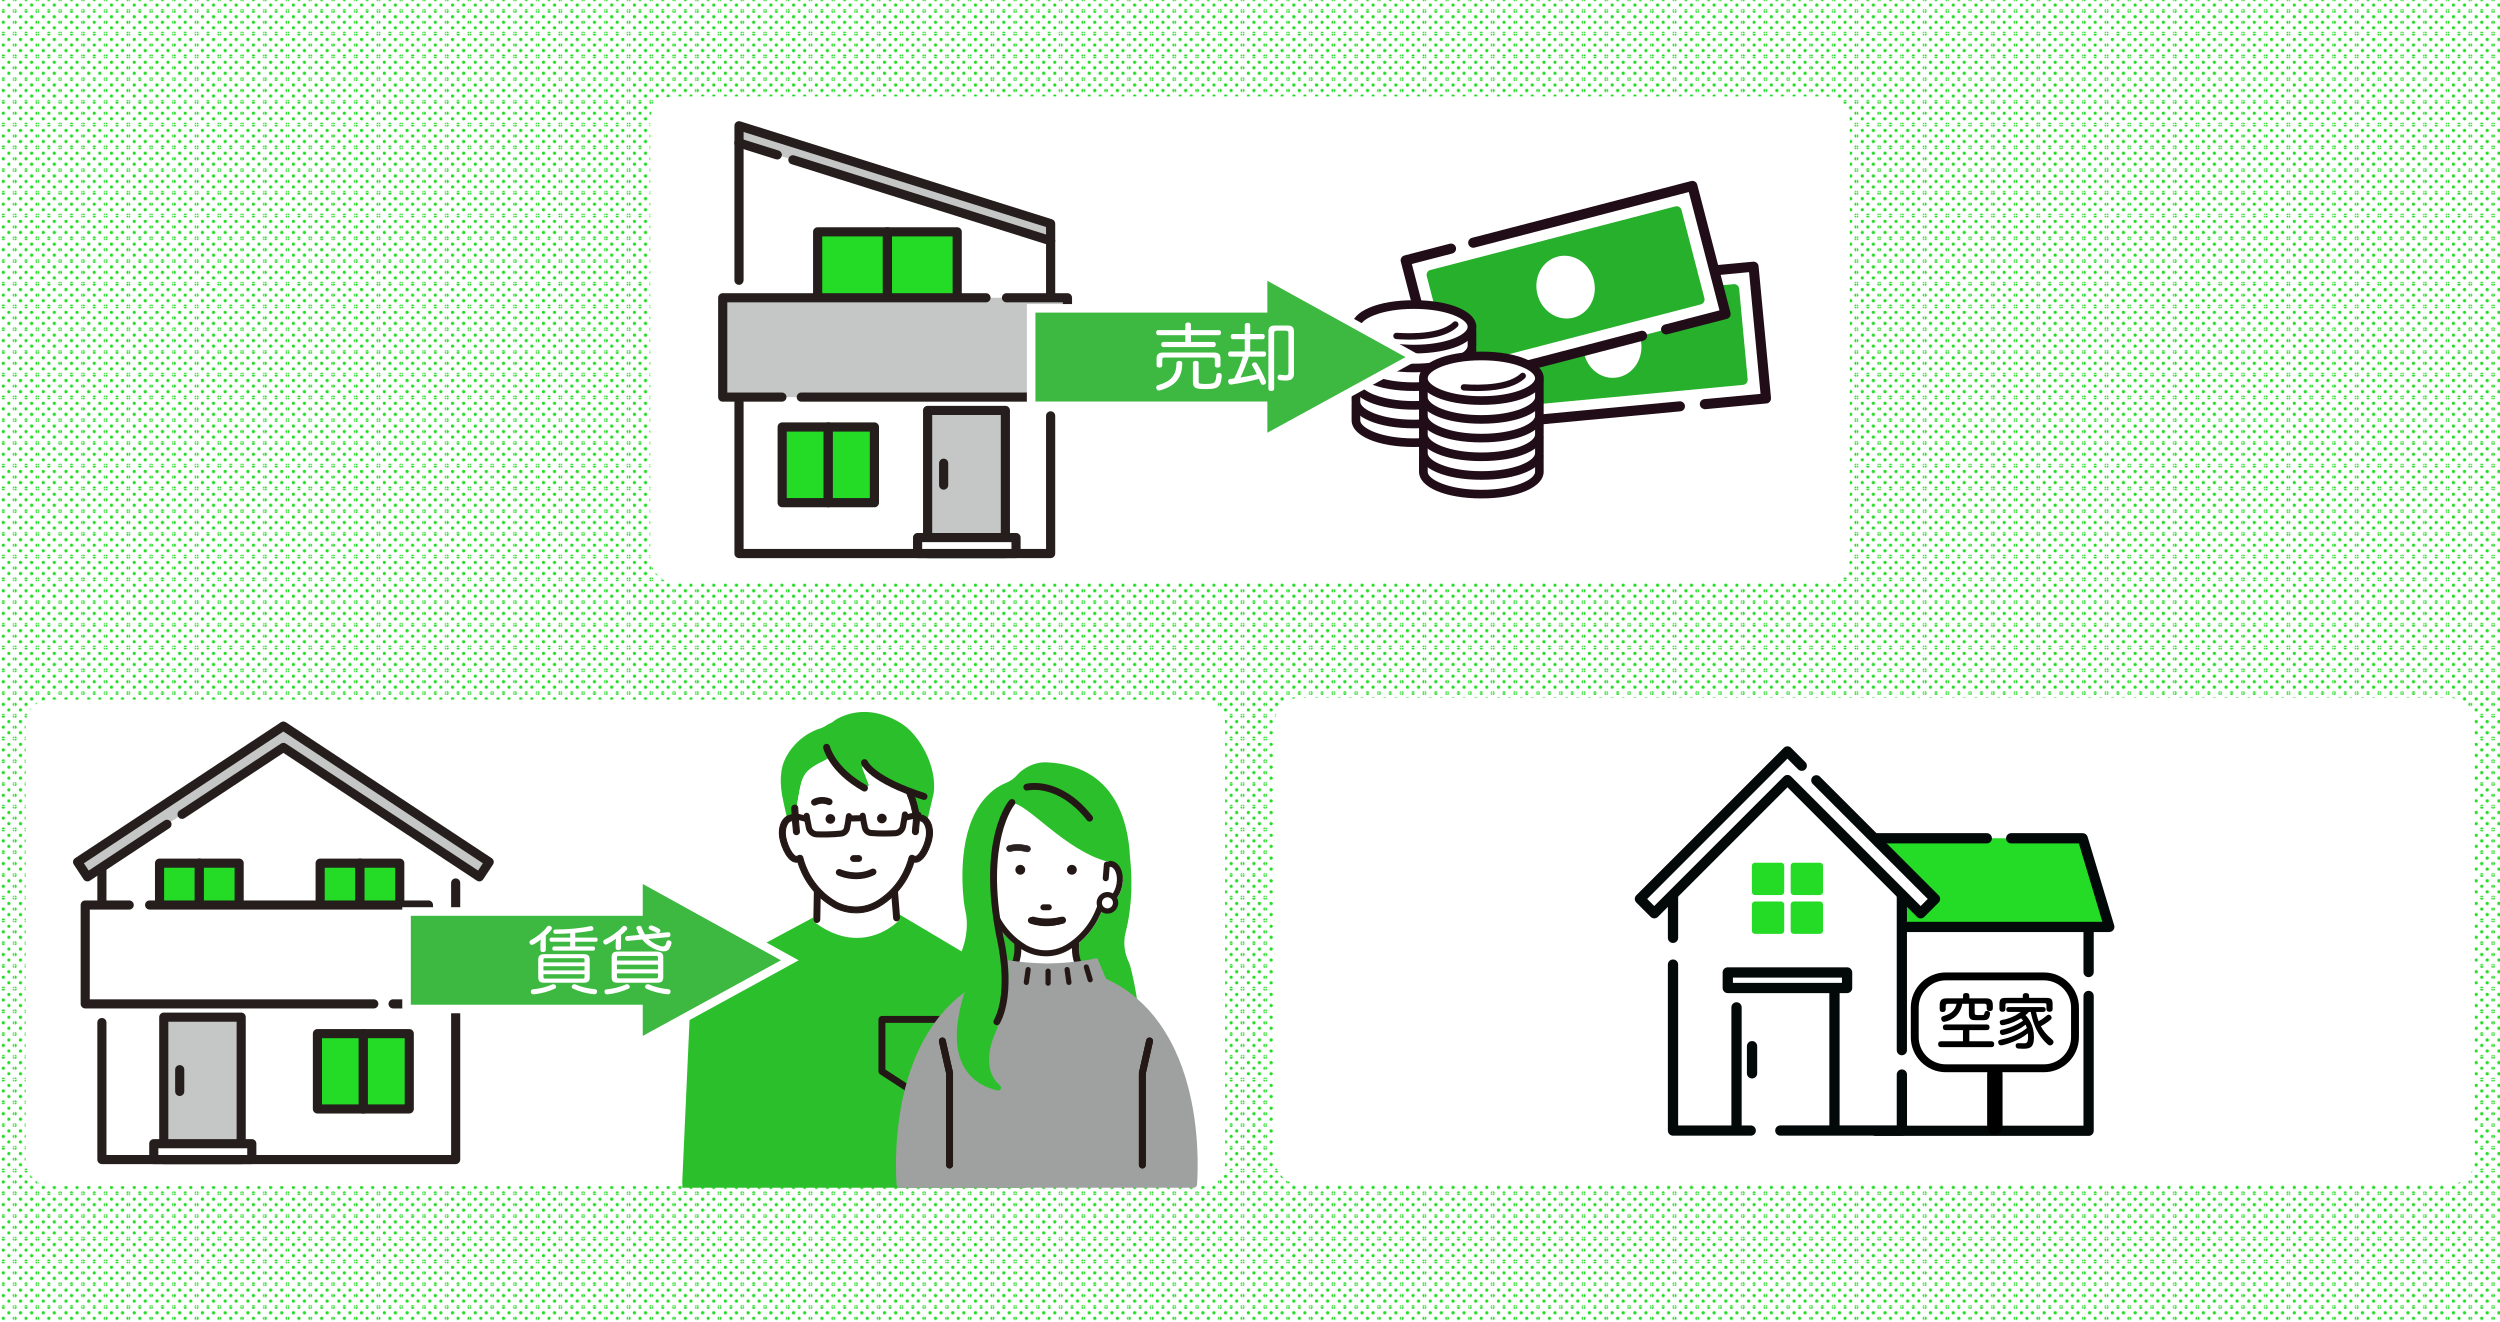 <?xml version="1.0" encoding="UTF-8"?><svg id="_レイヤー_2" xmlns="http://www.w3.org/2000/svg" xmlns:xlink="http://www.w3.org/1999/xlink" viewBox="0 0 2924.69 1546.64"><defs><style>.cls-1{fill:none;}.cls-2{fill:url(#_新規パターンスウォッチ_25);}.cls-3{clip-path:url(#clippath);}.cls-4{fill:#030908;}.cls-5{fill:#fff;}.cls-6{fill:#9fa0a0;}.cls-7{fill:#c9cac9;}.cls-8{fill:#c5c6c6;}.cls-9{fill:#251e1c;}.cls-10{fill:#210d17;}.cls-11{fill:#231815;}.cls-12{fill:#17b41d;}.cls-13{fill:#3db841;}.cls-14{fill:#2cbf2c;}.cls-15{fill:#26b02b;}.cls-16{fill:#282322;}.cls-17{fill:#24db26;}</style><pattern id="_新規パターンスウォッチ_25" x="0" y="0" width="27.22" height="27.22" patternTransform="translate(177.17 -146.45) scale(.95)" patternUnits="userSpaceOnUse" viewBox="0 0 27.22 27.22"><g><rect class="cls-1" y="0" width="27.22" height="27.22"/><path class="cls-17" d="M27.22,29.26c1.12,0,2.04-.91,2.04-2.04s-.91-2.04-2.04-2.04-2.04,.91-2.04,2.04,.91,2.04,2.04,2.04Z"/><path class="cls-17" d="M13.61,29.26c1.13,0,2.04-.91,2.04-2.04s-.91-2.04-2.04-2.04-2.04,.91-2.04,2.04,.91,2.04,2.04,2.04Z"/><path class="cls-17" d="M0,29.26c1.13,0,2.04-.91,2.04-2.04s-.92-2.04-2.04-2.04-2.04,.91-2.04,2.04,.91,2.04,2.04,2.04Z"/><path class="cls-17" d="M27.22,15.65c1.12,0,2.04-.91,2.04-2.04s-.91-2.04-2.04-2.04-2.04,.91-2.04,2.04,.91,2.04,2.04,2.04Z"/><path class="cls-17" d="M13.61,15.65c1.13,0,2.04-.91,2.04-2.04s-.91-2.04-2.04-2.04-2.04,.91-2.04,2.04,.91,2.04,2.04,2.04Z"/><path class="cls-17" d="M0,15.65c1.13,0,2.04-.91,2.04-2.04s-.92-2.04-2.04-2.04-2.04,.91-2.04,2.04,.91,2.04,2.04,2.04Z"/><path class="cls-17" d="M27.22,2.04c1.12,0,2.04-.91,2.04-2.04s-.91-2.04-2.04-2.04-2.04,.91-2.04,2.04,.91,2.04,2.04,2.04Z"/><path class="cls-17" d="M13.61,2.04c1.13,0,2.04-.91,2.04-2.04s-.91-2.04-2.04-2.04-2.04,.91-2.04,2.04,.91,2.04,2.04,2.04Z"/><path class="cls-17" d="M0,2.04c1.13,0,2.04-.91,2.04-2.04S1.13-2.04,0-2.04-2.04-1.13-2.04,0-1.13,2.04,0,2.04Z"/><path class="cls-17" d="M-13.61,2.04c1.13,0,2.04-.91,2.04-2.04s-.91-2.04-2.04-2.04-2.04,.91-2.04,2.04,.91,2.04,2.04,2.04Z"/><path class="cls-17" d="M-13.61,0"/><path class="cls-17" d="M6.8,22.45c1.13,0,2.04-.91,2.04-2.04s-.91-2.04-2.04-2.04-2.04,.91-2.04,2.04,.91,2.04,2.04,2.04Z"/><path class="cls-17" d="M20.41,22.45c1.13,0,2.04-.91,2.04-2.04s-.92-2.04-2.04-2.04-2.04,.91-2.04,2.04,.91,2.04,2.04,2.04Z"/><circle class="cls-17" cx="6.8" cy="6.8" r="2.04"/><path class="cls-17" d="M20.41,8.85c1.13,0,2.04-.91,2.04-2.04s-.92-2.04-2.04-2.04-2.04,.91-2.04,2.04,.91,2.04,2.04,2.04Z"/><path class="cls-17" d="M-6.8,8.85c1.13,0,2.04-.91,2.04-2.04s-.91-2.04-2.04-2.04-2.04,.91-2.04,2.04,.91,2.04,2.04,2.04Z"/><path class="cls-17" d="M-6.8,6.8"/></g></pattern><clipPath id="clippath"><rect class="cls-1" x="783.46" y="816.45" width="624.73" height="573.07"/></clipPath></defs><g id="line"><g><rect class="cls-2" width="2924.69" height="1546.64"/><g><rect class="cls-5" x="1491.42" y="816.45" width="1403.27" height="569.07" rx="28.35" ry="28.35"/><g id="_レイヤー_2-2"><g><g><polygon class="cls-5" points="2193.49 1328.58 2442.41 1328.58 2442.41 1204.88 2442.41 1193.11 2442.41 1072.82 2193.49 1072.82 2193.49 1328.58"/><path class="cls-4" d="M2443.41,1328.84h-248.92c-3.3,0-6.01-2.67-6.01-6.01v-255.73c0-3.3,2.67-6.01,6.01-6.01h248.92c3.3,0,6.01,2.67,6.01,6.01v70.04c0,3.3-2.67,6.01-6.01,6.01s-6.01-2.67-6.01-6.01v-64.07h-236.94v243.78h236.94v-151.72c0-3.3,2.67-6.01,6.01-6.01s6.01,2.67,6.01,6.01v157.73c0,3.3-2.67,6.01-6.01,6.01v-.03Z"/><polygon class="cls-17" points="2436.51 980.69 2129.09 980.69 2129.09 1084.36 2467.64 1084.36 2436.51 980.69"/><path class="cls-4" d="M2467.64,1090.37h-338.55c-3.3,0-6.01-2.67-6.01-6.01v-103.67c0-3.3,2.67-6.01,6.01-6.01h195.2c3.3,0,6.01,2.67,6.01,6.01s-2.67,6.01-6.01,6.01h-189.23v91.69h324.47l-27.49-91.69h-79.18c-3.3,0-6.01-2.67-6.01-6.01s2.67-6.01,6.01-6.01h83.65c2.64,0,4.97,1.74,5.74,4.27l31.1,103.67c.53,1.8,.2,3.77-.93,5.31-1.13,1.53-2.9,2.4-4.8,2.4l.03,.03Z"/><polygon class="cls-5" points="2099.36 911.28 2099.36 895.83 2091.08 903.54 2082.78 895.83 2082.78 911.28 1957.21 1028.24 1957.21 1322.61 2082.78 1322.61 2099.36 1322.61 2224.96 1322.61 2224.96 1028.24 2099.36 911.28"/><path class="cls-4" d="M2224.96,1234.55c-3.3,0-6.01-2.67-6.01-6.01v-197.7l-123.66-115.18c-1.2-1.13-1.9-2.74-1.9-4.37v-2.2c-1.47,.6-3.14,.6-4.6,0v2.2c0,1.67-.7,3.24-1.9,4.37l-123.66,115.18v66.3c0,3.3-2.67,6.01-6.01,6.01s-6.01-2.67-6.01-6.01v-68.94c0-1.67,.7-3.24,1.9-4.37l123.69-115.18v-12.85c0-2.37,1.4-4.54,3.6-5.51,2.2-.97,4.74-.5,6.47,1.1l4.2,3.9,4.2-3.9c1.74-1.64,4.3-2.07,6.47-1.1,2.2,.97,3.6,3.1,3.6,5.51v12.85l123.66,115.18c1.2,1.13,1.9,2.74,1.9,4.37v200.34c0,3.3-2.67,6.01-6.01,6.01h.03Z"/><path class="cls-4" d="M2224.96,1328.61h-142.18c-3.3,0-6.01-2.67-6.01-6.01s2.67-6.01,6.01-6.01h136.17v-59.49c0-3.3,2.67-6.01,6.01-6.01s6.01,2.67,6.01,6.01v65.47c0,3.3-2.67,6.01-6.01,6.01v.03Z"/><path class="cls-4" d="M2048.14,1328.61h-90.93c-3.3,0-6.01-2.67-6.01-6.01v-194.13c0-3.3,2.67-6.01,6.01-6.01s6.01,2.67,6.01,6.01v188.16h84.92c3.3,0,6.01,2.67,6.01,6.01s-2.67,6.01-6.01,6.01v-.03Z"/><polygon class="cls-5" points="2263.66 1051.63 2107.84 895.83 2091.08 879.08 1918.51 1051.63 1935.26 1068.38 2091.08 912.59 2246.91 1068.38 2263.66 1051.63"/><path class="cls-4" d="M1935.26,1074.38c-1.53,0-3.07-.6-4.24-1.77l-16.75-16.75c-2.34-2.34-2.34-6.14,0-8.48l172.58-172.54c1.13-1.13,2.64-1.77,4.24-1.77h0c1.6,0,3.1,.63,4.24,1.77l16.75,16.75c2.34,2.34,2.34,6.14,0,8.48s-6.14,2.34-8.48,0l-12.51-12.51-164.1,164.07,8.28,8.28,151.59-151.56c2.34-2.34,6.14-2.34,8.48,0l151.59,151.59,8.28-8.28-134.57-134.57c-2.34-2.34-2.34-6.14,0-8.48,2.34-2.34,6.14-2.34,8.48,0l138.81,138.81c1.13,1.13,1.77,2.64,1.77,4.24s-.63,3.1-1.77,4.24l-16.75,16.75c-2.34,2.34-6.14,2.34-8.48,0l-151.59-151.59-151.59,151.56c-1.17,1.17-2.7,1.77-4.24,1.77Z"/><g><g><rect class="cls-17" x="2053.08" y="1012.85" width="30.63" height="30.63"/><path class="cls-17" d="M2083.71,1047.09h-30.63c-2,0-3.6-1.6-3.6-3.6v-30.63c0-2,1.6-3.6,3.6-3.6h30.63c2,0,3.6,1.6,3.6,3.6v30.63c0,2-1.6,3.6-3.6,3.6Zm-27.03-7.17h23.46v-23.46h-23.46v23.46Z"/></g><g><rect class="cls-17" x="2098.46" y="1012.85" width="30.63" height="30.63"/><path class="cls-17" d="M2129.09,1047.09h-30.63c-2,0-3.6-1.6-3.6-3.6v-30.63c0-2,1.6-3.6,3.6-3.6h30.63c2,0,3.6,1.6,3.6,3.6v30.63c0,2-1.6,3.6-3.6,3.6Zm-27.03-7.17h23.46v-23.46h-23.46v23.46Z"/></g><g><rect class="cls-17" x="2053.08" y="1058.23" width="30.63" height="30.63"/><path class="cls-17" d="M2083.71,1092.47h-30.63c-2,0-3.6-1.6-3.6-3.6v-30.63c0-2,1.6-3.6,3.6-3.6h30.63c2,0,3.6,1.6,3.6,3.6v30.63c0,2-1.6,3.6-3.6,3.6Zm-27.03-7.17h23.46v-23.46h-23.46v23.46Z"/></g><g><rect class="cls-17" x="2098.46" y="1058.23" width="30.63" height="30.63"/><path class="cls-17" d="M2129.09,1092.47h-30.63c-2,0-3.6-1.6-3.6-3.6v-30.63c0-2,1.6-3.6,3.6-3.6h30.63c2,0,3.6,1.6,3.6,3.6v30.63c0,2-1.6,3.6-3.6,3.6Zm-27.03-7.17h23.46v-23.46h-23.46v23.46Z"/></g></g><g><g><rect class="cls-5" x="2021.31" y="1137.65" width="139.58" height="18.15"/><path class="cls-4" d="M2160.86,1161.81h-139.58c-3.3,0-6.01-2.67-6.01-6.01v-18.15c0-3.3,2.67-6.01,6.01-6.01h139.58c3.3,0,6.01,2.67,6.01,6.01v18.15c0,3.3-2.67,6.01-6.01,6.01Zm-133.57-11.98h127.56v-6.17h-127.56v6.17Z"/></g><path class="cls-4" d="M2031.52,1325.21c-3.3,0-6.01-2.67-6.01-6.01v-140.68c0-3.3,2.67-6.01,6.01-6.01s6.01,2.67,6.01,6.01v140.68c0,3.3-2.67,6.01-6.01,6.01Z"/><path class="cls-4" d="M2146.11,1326.34c-3.3,0-6.01-2.67-6.01-6.01v-163.4c0-3.3,2.67-6.01,6.01-6.01s6.01,2.67,6.01,6.01v163.4c0,3.3-2.67,6.01-6.01,6.01Z"/><path class="cls-4" d="M2049.68,1261.68c-3.3,0-6.01-2.67-6.01-6.01v-31.77c0-3.3,2.67-6.01,6.01-6.01s6.01,2.67,6.01,6.01v31.77c0,3.3-2.67,6.01-6.01,6.01Z"/></g></g><g><path d="M2303.84,1218.16h25.46c1.13,0,3.64,.07,3.64,3.44,0,3-1.97,3.44-3.64,3.44h-58.19c-.9,0-3.7,0-3.7-3.44,0-3.2,2.3-3.44,3.7-3.44h25.33v-13.01h-19.85c-.97,0-3.64,0-3.64-3.3,0-2.8,1.8-3.37,3.64-3.37h47.28c1.53,0,3.64,.27,3.64,3.27,0,2.67-1.47,3.37-3.64,3.37h-19.99v13.01l-.03,.03Zm6.31-33.3c0,2.67,.83,2.67,5.87,2.67,4.67,0,4.84,0,5.31-1.53,.77-2.44,1.13-3.37,3-3.37,.63,0,3.77,.2,3.77,3,0,2.1-.9,6.14-3.7,7.27-.9,.43-1.74,.57-3.57,.57h-9.44c-6.51,0-8.04-1.74-8.04-7.97v-11.18h-7.71c-1.1,6.71-4.6,12.88-10.28,16.65-4.91,3.3-10.01,4.47-11.18,4.47-2.24,0-3.2-2.24-3.2-3.84,0-.83,.2-2.1,2.1-2.74,6.31-2.1,8.94-3.07,12.11-6.64,2.04-2.37,3.14-4.84,3.7-7.91h-10.14c-1.8,0-2.5,.83-2.5,2.5v3.57c0,.77,0,3.57-3.37,3.57-3,0-3.7-1.53-3.7-3.7v-4.07c0-6.31,2.6-8.24,8.18-8.24h19.15v-3.14c0-1.03,.13-3.07,3.5-3.07,2.67,0,3.9,.77,3.9,3.07v3.14h19.22c5.44,0,8.24,1.74,8.24,8.24v3c0,.9,0,3.64-3.44,3.64-2.1,0-3.77-.63-3.77-3.44v-2.6c0-1.9-.97-2.5-2.5-2.5h-11.55v10.54l.03,.03Z"/><path d="M2381.95,1183.83c.5,3,1.6,7.14,2.94,10.84,4.4-2.37,6.84-4.4,7.41-4.91,3.2-2.6,3.37-2.67,4.4-2.67,1.74,0,3.44,1.67,3.44,3.57,0,1.2-.13,1.6-4.34,4.74-2.67,1.97-5.37,3.64-8.24,5.17,3,5.44,6.57,10.01,12.45,14.88,1.27,1.03,2.37,2.04,2.37,3.5,0,2.04-1.9,4.07-4.14,4.07-.9,0-1.67-.27-3.07-1.53-4.74-4.27-8.11-8.81-10.48-12.78-6.37-10.71-8.54-22.22-8.94-24.89h-2.17c-.83,.97-1.6,1.9-3.97,3.77,3.7,3.9,9.88,11.68,9.88,26.09,0,13.21-6.44,13.21-13.28,13.21-1.2,0-5.31-.07-6.24-.43-1.33-.5-1.9-1.97-1.9-3.07,0-3,2.5-3,3.2-3,.97,0,5.81,.13,6.84,.13,3,0,4.47-1.03,4.47-7.61,0-.77-.07-2.3-.2-4.07-11.41,9.64-29.43,14.11-31.2,14.11-2.6,0-3.57-2.44-3.57-3.77,0-2.17,1.74-2.6,3.77-3.07,5.24-1.2,8.31-2.1,11.55-3.27,10.58-3.9,15.12-7.61,18.25-10.21-.63-2.04-1.13-3.2-1.47-3.9-11.68,9.24-25.96,12.18-26.93,12.18-2.24,0-3.2-2.17-3.2-3.57,0-2.3,1.53-2.6,3.3-2.94,1.9-.43,13.48-3,23.92-10.34-1.2-1.47-1.74-2.1-2.37-2.8-10.84,6.51-20.49,8.11-21.76,8.11-2.87,0-3.2-2.67-3.2-3.37,0-2.37,1.9-2.67,3.2-2.94,2.1-.33,7.71-1.33,15.25-5.17,.9-.43,5.11-3.5,6.07-4.07h-13.58c-1.2,0-3.27-.13-3.27-2.87s2.3-2.8,3.27-2.8h39.51c.97,0,3.27,0,3.27,2.87s-2.37,2.8-3.27,2.8h-7.97Zm11.95-16.42c5.94,0,7.41,1.6,7.41,7.47v5.11c0,.9,0,3.7-3.44,3.7-2.67,0-3.77-1.1-3.77-3.7v-4.4c0-1.33-.63-1.97-1.97-1.97h-43.98c-1.27,0-2.04,.57-2.04,1.97v4.4c0,.83,0,3.7-3.27,3.7-2.67,0-3.77-1.2-3.77-3.7v-5.11c0-5.87,1.47-7.47,7.41-7.47h19.92v-2.5c0-1.9,1.07-3.14,3.5-3.14s3.9,.83,3.9,3.14v2.5h20.09Z"/></g><path d="M2391.06,1146.89c17.55,0,31.8,14.28,31.8,31.8v34.64c0,17.55-14.28,31.8-31.8,31.8h-114.62c-17.55,0-31.8-14.28-31.8-31.8v-34.64c0-17.55,14.28-31.8,31.8-31.8h114.62m0-9.24h-114.62c-22.66,0-41.04,18.39-41.04,41.04v34.64c0,22.66,18.39,41.04,41.04,41.04h114.62c22.66,0,41.04-18.39,41.04-41.04v-34.64c0-22.66-18.39-41.04-41.04-41.04h0Z"/><path d="M2333.73,1247.23h0c4.98,0,9.01,4.03,9.01,9.01v61.83c0,4.98-4.03,9.01-9.01,9.01h0c-4.98,0-9.01-4.03-9.01-9.01v-61.83c0-4.98,4.03-9.01,9.01-9.01Z"/></g></g></g><g><rect class="cls-5" x="760.71" y="112.81" width="1403.27" height="569.07" rx="28.35" ry="28.35"/><g><polygon class="cls-5" points="864.56 366.11 864.56 147.12 1229.11 261.64 1229.11 366.11 864.56 366.11"/><polygon class="cls-8" points="864.56 147.12 864.56 167.19 1229.11 281.7 1229.11 261.64 864.56 147.12"/><path class="cls-9" d="M1229.11,371.48h-364.56c-2.96,0-5.36-2.4-5.36-5.36v-13.89c0-2.93,2.19-5.58,5.12-5.71,3.07-.14,5.61,2.32,5.61,5.36v8.87h353.83v-95.17l-353.83-111.15v173.13c0,2.93-2.19,5.58-5.12,5.71-3.07,.14-5.61-2.32-5.61-5.36V147.12c0-1.71,.81-3.31,2.19-4.32,1.38-1.01,3.15-1.3,4.78-.79l364.56,114.52c2.23,.7,3.76,2.77,3.76,5.12v104.47c0,2.96-2.4,5.36-5.36,5.36Z"/><rect class="cls-5" x="864.56" y="429.28" width="364.56" height="218.29"/><path class="cls-9" d="M1229.11,652.93h-364.56c-2.96,0-5.36-2.4-5.36-5.36v-218.29c0-2.96,2.4-5.36,5.36-5.36h364.56c2.96,0,5.36,2.4,5.36,5.36s-2.4,5.36-5.36,5.36h-359.19v207.56h353.83v-155.7c0-2.96,2.4-5.36,5.36-5.36s5.36,2.4,5.36,5.36v161.06c0,2.96-2.4,5.36-5.36,5.36Z"/><g><g><rect class="cls-17" x="956.54" y="271.23" width="81.63" height="92.7"/><path class="cls-9" d="M1038.18,369.29h-81.63c-2.96,0-5.36-2.4-5.36-5.36v-92.7c0-2.96,2.4-5.36,5.36-5.36h81.63c2.96,0,5.36,2.4,5.36,5.36v92.7c0,2.96-2.4,5.36-5.36,5.36Zm-76.27-10.73h70.91v-81.98h-70.91v81.98Z"/></g><g><rect class="cls-17" x="1038.18" y="271.23" width="81.63" height="92.7"/><path class="cls-9" d="M1119.81,369.29h-81.63c-2.96,0-5.36-2.4-5.36-5.36v-92.7c0-2.96,2.4-5.36,5.36-5.36h81.63c2.96,0,5.36,2.4,5.36,5.36v92.7c0,2.96-2.4,5.36-5.36,5.36Zm-76.27-10.73h70.91v-81.98h-70.91v81.98Z"/></g></g><rect class="cls-8" x="845.5" y="348.34" width="403.3" height="116.22"/><path class="cls-9" d="M914.74,469.93h-69.25c-2.96,0-5.36-2.4-5.36-5.36v-116.22c0-2.96,2.4-5.36,5.36-5.36h308.03c2.96,0,5.36,2.4,5.36,5.36s-2.4,5.36-5.36,5.36h-302.66v105.5h63.88c2.96,0,5.36,2.4,5.36,5.36s-2.4,5.36-5.36,5.36Z"/><path class="cls-9" d="M1248.79,469.93h-311.38c-2.96,0-5.36-2.4-5.36-5.36s2.4-5.36,5.36-5.36h306.02v-105.5h-65.93c-2.96,0-5.36-2.4-5.36-5.36s2.4-5.36,5.36-5.36h71.3c2.96,0,5.36,2.4,5.36,5.36v116.22c0,2.96-2.4,5.36-5.36,5.36Z"/><g><rect class="cls-8" x="1085.2" y="480.15" width="90.97" height="167.42"/><path class="cls-9" d="M1176.17,652.93h-90.97c-2.96,0-5.36-2.4-5.36-5.36v-167.42c0-2.96,2.4-5.36,5.36-5.36h90.97c2.96,0,5.36,2.4,5.36,5.36v167.42c0,2.96-2.4,5.36-5.36,5.36Zm-85.61-10.73h80.25v-156.69h-80.25v156.69Z"/></g><g><g><rect class="cls-17" x="915.04" y="499.52" width="53.96" height="88.55"/><path class="cls-9" d="M969,593.44h-53.96c-2.96,0-5.36-2.4-5.36-5.36v-88.55c0-2.96,2.4-5.36,5.36-5.36h53.96c2.96,0,5.36,2.4,5.36,5.36v88.55c0,2.96-2.4,5.36-5.36,5.36Zm-48.6-10.73h43.23v-77.82h-43.23v77.82Z"/></g><g><rect class="cls-17" x="969" y="499.52" width="53.96" height="88.55"/><path class="cls-9" d="M1022.96,593.44h-53.96c-2.96,0-5.36-2.4-5.36-5.36v-88.55c0-2.96,2.4-5.36,5.36-5.36h53.96c2.96,0,5.36,2.4,5.36,5.36v88.55c0,2.96-2.4,5.36-5.36,5.36Zm-48.6-10.73h43.23v-77.82h-43.23v77.82Z"/></g></g><g><rect class="cls-5" x="1073.46" y="628.89" width="115.18" height="18.68"/><path class="cls-9" d="M1188.64,652.93h-115.18c-2.96,0-5.36-2.4-5.36-5.36v-18.68c0-2.96,2.4-5.36,5.36-5.36h115.18c2.96,0,5.36,2.4,5.36,5.36v18.68c0,2.96-2.4,5.36-5.36,5.36Zm-109.82-10.73h104.46v-7.95h-104.46v7.95Z"/></g><path class="cls-9" d="M1103.95,572.85c-2.96,0-5.36-2.4-5.36-5.36v-25.57c0-2.96,2.4-5.36,5.36-5.36s5.36,2.4,5.36,5.36v25.57c0,2.96-2.4,5.36-5.36,5.36Z"/><path class="cls-9" d="M909.31,186.61c-.53,0-1.07-.08-1.61-.25l-44.75-14.06c-2.83-.89-4.4-3.9-3.51-6.72,.89-2.83,3.91-4.39,6.72-3.51l44.75,14.06c2.83,.89,4.4,3.9,3.51,6.72-.72,2.29-2.84,3.76-5.12,3.76Z"/><path class="cls-9" d="M1229.11,287.07c-.53,0-1.07-.08-1.61-.25l-301.51-94.72c-2.83-.89-4.4-3.9-3.51-6.72,.89-2.83,3.9-4.39,6.72-3.51l301.51,94.72c2.83,.89,4.4,3.9,3.51,6.72-.72,2.29-2.83,3.76-5.11,3.76Z"/></g><g><g><rect class="cls-5" x="1713" y="327.73" width="346.56" height="154.81" transform="translate(-29.68 178.64) rotate(-5.38)"/><path class="cls-10" d="M1719.99,504.28c-1.05-.18-2.03-.62-2.83-1.29-1.23-.99-1.97-2.4-2.09-4l-14.53-154.13c-.31-3.26,2.09-6.1,5.3-6.4l54.56-5.11c3.26-.31,6.1,2.09,6.4,5.3,.31,3.26-2.09,6.1-5.3,6.4l-48.65,4.56,13.42,142.37,238.49-22.48c3.26-.31,6.1,2.09,6.4,5.3,.31,3.26-2.09,6.1-5.3,6.4l-244.34,22.97h-1.48l-.06,.12Z"/><path class="cls-10" d="M1993.53,478.54c-2.59-.43-4.68-2.52-4.93-5.23-.31-3.26,2.09-6.1,5.3-6.4l65.7-6.16-13.42-142.37-257.89,24.26c-3.26,.31-6.1-2.09-6.4-5.3-.31-3.26,2.09-6.1,5.3-6.4l263.74-24.82c1.54-.12,3.08,.31,4.31,1.35,1.23,.99,1.97,2.4,2.09,4l14.53,154.13c.12,1.54-.31,3.08-1.35,4.31-.99,1.23-2.4,1.97-4,2.09l-71.55,6.71h-1.48l.06-.18Z"/><g><g><rect class="cls-15" x="1738.18" y="351.81" width="296.13" height="106.53" transform="translate(-29.67 178.64) rotate(-5.38)"/><path class="cls-12" d="M1741.85,474.41l-10.41-110.41,299.09-28.14,10.41,110.41-299.09,28.14Zm-5.67-106.47l9.61,101.79,290.53-27.34-9.61-101.79-290.53,27.34h0Z"/></g><path class="cls-15" d="M1742.9,477.92c-2.59-.43-4.68-2.52-4.93-5.23l-9.98-106.1c-.12-1.54,.31-3.08,1.35-4.31,.99-1.23,2.4-1.97,4-2.09l294.84-27.77c3.26-.31,6.1,2.09,6.4,5.3l9.98,106.1c.12,1.54-.31,3.08-1.35,4.31-.99,1.23-2.4,1.97-4,2.09l-294.84,27.77h-1.48v-.06Zm-2.65-106.59l8.87,94.34,283.08-26.66-8.87-94.34-283.08,26.66Z"/></g><path class="cls-5" d="M1920.12,401.99c1.91,20.32-11.7,38.18-30.42,39.9-18.72,1.79-35.41-13.24-37.32-33.56-1.91-20.32,11.7-38.18,30.42-39.9,18.72-1.79,35.41,13.24,37.32,33.56Z"/></g><g><rect class="cls-5" x="1658.26" y="258.43" width="346.56" height="154.81" transform="translate(-25.63 470.9) rotate(-14.55)"/><path class="cls-10" d="M1683.29,460.25c-1.05,0-2.09-.25-2.96-.8-1.35-.8-2.34-2.09-2.71-3.57l-38.86-149.82c-.8-3.14,1.05-6.34,4.25-7.2l53.02-13.73c3.14-.8,6.34,1.05,7.2,4.25,.8,3.14-1.05,6.34-4.25,7.2l-47.29,12.25,35.9,138.43,231.9-60.16c3.14-.8,6.34,1.05,7.2,4.25,.8,3.14-1.05,6.34-4.25,7.2l-237.57,61.64c-.49,.12-.99,.18-1.48,.18l-.12-.12Z"/><path class="cls-10" d="M1949.13,391.28c-2.65,0-4.99-1.79-5.73-4.43-.8-3.14,1.05-6.34,4.25-7.2l63.92-16.56-35.9-138.43-250.69,65.03c-3.14,.8-6.34-1.05-7.2-4.25-.8-3.14,1.05-6.34,4.25-7.2l256.35-66.44c1.54-.37,3.14-.18,4.5,.62,1.35,.8,2.34,2.09,2.71,3.57l38.86,149.82c.37,1.54,.18,3.14-.62,4.5s-2.09,2.34-3.57,2.71l-69.58,18.04c-.49,.12-.99,.18-1.48,.18l-.06,.06Z"/><g><g><rect class="cls-15" x="1683.51" y="282.56" width="296.13" height="106.53" transform="translate(-25.63 470.91) rotate(-14.55)"/><path class="cls-7" d="M1700.1,427.3l-27.83-107.33,290.77-75.43,27.83,107.33-290.77,75.43h0Zm-22.6-104.25l25.68,98.96,282.46-73.28-25.68-98.96-282.46,73.28Z"/></g><path class="cls-15" d="M1701.64,430.57c-2.65,0-4.99-1.79-5.73-4.43l-26.79-103.14c-.37-1.54-.18-3.14,.62-4.43,.8-1.35,2.09-2.34,3.57-2.71l286.65-74.39c3.14-.8,6.34,1.05,7.2,4.25l26.79,103.14c.37,1.54,.18,3.14-.62,4.5-.8,1.35-2.09,2.34-3.57,2.71l-286.65,74.39c-.49,.12-.99,.18-1.48,.18v-.06Zm-19.58-104.81l23.83,91.75,275.19-71.43-23.83-91.75s-275.19,71.43-275.19,71.43Z"/></g><path class="cls-5" d="M1864.46,327.36c5.11,19.71-5.48,39.53-23.65,44.27-18.17,4.74-37.07-7.45-42.18-27.16-5.11-19.71,5.48-39.53,23.65-44.27,18.17-4.74,37.07,7.45,42.18,27.16Z"/></g><g><g><g><path class="cls-5" d="M1703.68,473.98c-12.38-5.05-29.99-8.25-49.51-8.25s-37.07,3.14-49.51,8.25h-18.41v17.86c0,14.41,30.42,26.05,67.86,26.05s67.86-11.64,67.86-26.05v-17.86h-18.29Z"/><path class="cls-10" d="M1654.17,519.61c-39.04,0-69.65-12.19-69.65-27.83v-19.58h19.83c13.18-5.3,30.85-8.25,49.82-8.25s36.7,2.89,49.82,8.25h19.83v19.58c0,15.58-30.6,27.83-69.65,27.83Zm-66.14-43.91v16.07c0,13.18,30.3,24.26,66.14,24.26s66.14-11.15,66.14-24.26v-16.07h-17l-.31-.12c-12.56-5.17-30.36-8.07-48.83-8.07s-36.21,2.96-48.83,8.07l-.31,.12h-17Z"/></g><g><path class="cls-10" d="M1654.17,521.15c-40.58,0-71.18-12.62-71.18-29.37v-17.86c0-1.85,1.48-3.33,3.33-3.33h17.73c13.3-5.3,31.1-8.25,50.12-8.25s36.82,2.89,50.12,8.25h17.73c1.85,0,3.33,1.48,3.33,3.33v17.86c0,16.75-30.6,29.37-71.18,29.37Zm-64.6-43.91v14.53c0,10.78,26.54,22.72,64.6,22.72s64.6-12.01,64.6-22.72v-14.53h-15.09c-.43,0-.86-.06-1.23-.25-12.44-5.05-29.99-8.01-48.22-8.01s-35.84,2.89-48.22,8.01c-.37,.18-.8,.25-1.23,.25h-15.21Z"/><path class="cls-10" d="M1654.17,522.93c-42.3,0-72.97-13.12-72.97-31.16v-17.86c0-2.77,2.28-5.05,5.05-5.05h17.43c13.49-5.3,31.34-8.25,50.49-8.25s37.01,2.89,50.43,8.25h17.43c2.77,0,5.05,2.28,5.05,5.05v17.86c0,18.04-30.67,31.16-72.97,31.16h.06Zm-67.86-50.49c-.86,0-1.54,.68-1.54,1.54v17.86c0,15.46,30.48,27.59,69.4,27.59s69.4-12.13,69.4-27.59v-17.86c0-.86-.68-1.54-1.54-1.54h-18.1l-.31-.12c-13.12-5.23-30.67-8.13-49.45-8.13s-36.39,2.89-49.45,8.13l-.31,.12h-18.1Zm67.86,43.91c-35.96,0-66.32-11.21-66.32-24.51v-16.26h16.87s.37,0,.55-.12c12.62-5.17,30.42-8.13,48.89-8.13s36.27,2.96,48.89,8.13c.18,.06,.37,.12,.55,.12h16.87v16.26c0,13.3-30.36,24.51-66.32,24.51h0Zm-62.81-37.25v12.75c0,8.74,23.89,21,62.81,21s62.81-12.19,62.81-21v-12.75h-13.3c-.68,0-1.29-.12-1.91-.37-12.19-4.99-29.56-7.82-47.54-7.82s-35.35,2.83-47.54,7.82c-.62,.25-1.23,.37-1.91,.37h-13.42Z"/></g></g><g><g><path class="cls-5" d="M1703.68,452.12c-12.38-5.05-29.99-8.25-49.51-8.25s-37.07,3.14-49.51,8.25h-18.41v17.86c0,14.41,30.42,26.05,67.86,26.05s67.86-11.64,67.86-26.05v-17.86h-18.29Z"/><path class="cls-10" d="M1654.17,497.75c-39.04,0-69.65-12.19-69.65-27.83v-19.58h19.83c13.18-5.3,30.85-8.25,49.82-8.25s36.7,2.89,49.82,8.25h19.83v19.58c0,15.58-30.6,27.83-69.65,27.83Zm-66.14-43.91v16.07c0,13.18,30.3,24.26,66.14,24.26s66.14-11.15,66.14-24.26v-16.07h-17l-.31-.12c-12.56-5.17-30.36-8.07-48.83-8.07s-36.21,2.96-48.83,8.07l-.31,.12h-17Z"/></g><g><path class="cls-10" d="M1654.17,499.35c-40.58,0-71.18-12.62-71.18-29.37v-17.86c0-1.85,1.48-3.33,3.33-3.33h17.73c13.3-5.3,31.1-8.25,50.12-8.25s36.82,2.89,50.12,8.25h17.73c1.85,0,3.33,1.48,3.33,3.33v17.86c0,16.75-30.6,29.37-71.18,29.37Zm-64.6-43.91v14.53c0,10.78,26.54,22.72,64.6,22.72s64.6-12.01,64.6-22.72v-14.53h-15.09c-.43,0-.86-.06-1.23-.25-12.44-5.05-29.99-8.01-48.22-8.01s-35.84,2.89-48.22,8.01c-.37,.18-.8,.25-1.23,.25h-15.21Z"/><path class="cls-10" d="M1654.17,501.07c-42.3,0-72.97-13.12-72.97-31.16v-17.86c0-2.77,2.28-5.05,5.05-5.05h17.43c13.49-5.3,31.34-8.25,50.49-8.25s37.01,2.89,50.43,8.25h17.43c2.77,0,5.05,2.28,5.05,5.05v17.86c0,18.04-30.67,31.16-72.97,31.16h.06Zm-67.86-50.49c-.86,0-1.54,.68-1.54,1.54v17.86c0,15.46,30.48,27.59,69.4,27.59s69.4-12.13,69.4-27.59v-17.86c0-.86-.68-1.54-1.54-1.54h-18.1l-.31-.12c-13.12-5.23-30.67-8.13-49.45-8.13s-36.39,2.89-49.45,8.13l-.31,.12h-18.1Zm67.86,43.91c-35.96,0-66.32-11.21-66.32-24.51v-16.26h16.87s.37,0,.55-.12c12.62-5.17,30.42-8.13,48.89-8.13s36.27,2.96,48.89,8.13c.18,.06,.37,.12,.55,.12h16.87v16.26c0,13.3-30.36,24.51-66.32,24.51h0Zm-62.81-37.25v12.75c0,8.74,23.89,21,62.81,21s62.81-12.19,62.81-21v-12.75h-13.3c-.68,0-1.29-.12-1.91-.37-12.19-4.99-29.56-7.82-47.54-7.82s-35.35,2.83-47.54,7.82c-.62,.25-1.23,.37-1.91,.37h-13.42Z"/></g></g><g><g><path class="cls-5" d="M1703.68,430.26c-12.38-5.05-29.99-8.25-49.51-8.25s-37.07,3.14-49.51,8.25h-18.41v17.86c0,14.41,30.42,26.05,67.86,26.05s67.86-11.64,67.86-26.05v-17.86h-18.29Z"/><path class="cls-10" d="M1654.17,475.95c-39.04,0-69.65-12.19-69.65-27.83v-19.58h19.83c13.18-5.3,30.85-8.25,49.82-8.25s36.7,2.89,49.82,8.25h19.83v19.58c0,15.58-30.6,27.83-69.65,27.83Zm-66.14-43.91v16.07c0,13.18,30.3,24.26,66.14,24.26s66.14-11.15,66.14-24.26v-16.07h-17l-.31-.12c-12.56-5.17-30.36-8.07-48.83-8.07s-36.21,2.96-48.83,8.07l-.31,.12h-17Z"/></g><g><path class="cls-10" d="M1654.17,477.49c-40.58,0-71.18-12.62-71.18-29.37v-17.86c0-1.85,1.48-3.33,3.33-3.33h17.73c13.3-5.3,31.1-8.25,50.12-8.25s36.82,2.89,50.12,8.25h17.73c1.85,0,3.33,1.48,3.33,3.33v17.86c0,16.75-30.6,29.37-71.18,29.37Zm-64.6-43.91v14.53c0,10.78,26.54,22.72,64.6,22.72s64.6-12.01,64.6-22.72v-14.53h-15.09c-.43,0-.86-.06-1.23-.25-12.44-5.05-29.99-8.01-48.22-8.01s-35.84,2.89-48.22,8.01c-.37,.18-.8,.25-1.23,.25h-15.21Z"/><path class="cls-10" d="M1654.17,479.28c-42.3,0-72.97-13.12-72.97-31.16v-17.86c0-2.77,2.28-5.05,5.05-5.05h17.43c13.49-5.3,31.34-8.25,50.49-8.25s37.01,2.89,50.43,8.25h17.43c2.77,0,5.05,2.28,5.05,5.05v17.86c0,18.04-30.67,31.16-72.97,31.16h.06Zm-67.86-50.49c-.86,0-1.54,.68-1.54,1.54v17.86c0,15.46,30.48,27.59,69.4,27.59s69.4-12.13,69.4-27.59v-17.86c0-.86-.68-1.54-1.54-1.54h-18.1l-.31-.12c-13.12-5.23-30.67-8.13-49.45-8.13s-36.39,2.89-49.45,8.13l-.31,.12h-18.1Zm67.86,43.91c-35.96,0-66.32-11.21-66.32-24.51v-16.26h16.87s.37,0,.55-.12c12.62-5.17,30.42-8.13,48.89-8.13s36.27,2.96,48.89,8.13c.18,.06,.37,.12,.55,.12h16.87v16.26c0,13.3-30.36,24.51-66.32,24.51h0Zm-62.81-37.25v12.75c0,8.74,23.89,21,62.81,21s62.81-12.19,62.81-21v-12.75h-13.3c-.68,0-1.29-.12-1.91-.37-12.19-4.99-29.56-7.82-47.54-7.82s-35.35,2.83-47.54,7.82c-.62,.25-1.23,.37-1.91,.37h-13.42Z"/></g></g><g><g><path class="cls-5" d="M1703.68,408.46c-12.38-5.05-29.99-8.25-49.51-8.25s-37.07,3.14-49.51,8.25h-18.41v17.86c0,14.41,30.42,26.05,67.86,26.05s67.86-11.64,67.86-26.05v-17.86h-18.29Z"/><path class="cls-10" d="M1654.17,454.09c-39.04,0-69.65-12.19-69.65-27.83v-19.58h19.83c13.18-5.3,30.85-8.25,49.82-8.25s36.7,2.89,49.82,8.25h19.83v19.58c0,15.58-30.6,27.83-69.65,27.83Zm-66.14-43.91v16.07c0,13.18,30.3,24.26,66.14,24.26s66.14-11.15,66.14-24.26v-16.07h-17l-.31-.12c-12.56-5.17-30.36-8.07-48.83-8.07s-36.21,2.96-48.83,8.07l-.31,.12h-17Z"/></g><g><path class="cls-10" d="M1654.17,455.63c-40.58,0-71.18-12.62-71.18-29.37v-17.86c0-1.85,1.48-3.33,3.33-3.33h17.73c13.3-5.3,31.1-8.25,50.12-8.25s36.82,2.89,50.12,8.25h17.73c1.85,0,3.33,1.48,3.33,3.33v17.86c0,16.75-30.6,29.37-71.18,29.37Zm-64.6-43.91v14.53c0,10.78,26.54,22.72,64.6,22.72s64.6-12.01,64.6-22.72v-14.53h-15.09c-.43,0-.86-.06-1.23-.25-12.44-5.05-29.99-8.01-48.22-8.01s-35.84,2.89-48.22,8.01c-.37,.18-.8,.25-1.23,.25h-15.21Z"/><path class="cls-10" d="M1654.17,457.41c-42.3,0-72.97-13.12-72.97-31.16v-17.86c0-2.77,2.28-5.05,5.05-5.05h17.43c13.49-5.3,31.34-8.25,50.49-8.25s37.01,2.89,50.43,8.25h17.43c2.77,0,5.05,2.28,5.05,5.05v17.86c0,18.04-30.67,31.16-72.97,31.16h.06Zm-67.86-50.49c-.86,0-1.54,.68-1.54,1.54v17.86c0,15.46,30.48,27.59,69.4,27.59s69.4-12.13,69.4-27.59v-17.86c0-.86-.68-1.54-1.54-1.54h-18.1l-.31-.12c-13.12-5.23-30.67-8.13-49.45-8.13s-36.39,2.89-49.45,8.13l-.31,.12h-18.1Zm67.86,43.91c-35.96,0-66.32-11.21-66.32-24.51v-16.26h16.87s.37,0,.55-.12c12.62-5.17,30.42-8.13,48.89-8.13s36.27,2.96,48.89,8.13c.18,.06,.37,.12,.55,.12h16.87v16.26c0,13.3-30.36,24.51-66.32,24.51h0Zm-62.81-37.25v12.75c0,8.74,23.89,21,62.81,21s62.81-12.19,62.81-21v-12.75h-13.3c-.68,0-1.29-.12-1.91-.37-12.19-4.99-29.56-7.82-47.54-7.82s-35.35,2.83-47.54,7.82c-.62,.25-1.23,.37-1.91,.37h-13.42Z"/></g></g><g><g><path class="cls-5" d="M1703.68,386.6c-12.38-5.05-29.99-8.25-49.51-8.25s-37.07,3.14-49.51,8.25h-18.41v17.86c0,14.41,30.42,26.05,67.86,26.05s67.86-11.64,67.86-26.05v-17.86h-18.29Z"/><path class="cls-10" d="M1654.17,432.23c-39.04,0-69.65-12.19-69.65-27.83v-19.58h19.83c13.18-5.3,30.85-8.25,49.82-8.25s36.7,2.89,49.82,8.25h19.83v19.58c0,15.58-30.6,27.83-69.65,27.83Zm-66.14-43.91v16.07c0,13.18,30.3,24.26,66.14,24.26s66.14-11.15,66.14-24.26v-16.07h-17l-.31-.12c-12.56-5.17-30.36-8.07-48.83-8.07s-36.21,2.96-48.83,8.07l-.31,.12h-17Z"/></g><g><path class="cls-10" d="M1654.17,433.83c-40.58,0-71.18-12.62-71.18-29.37v-17.86c0-1.85,1.48-3.33,3.33-3.33h17.73c13.3-5.3,31.1-8.25,50.12-8.25s36.82,2.89,50.12,8.25h17.73c1.85,0,3.33,1.48,3.33,3.33v17.86c0,16.75-30.6,29.37-71.18,29.37Zm-64.6-43.91v14.53c0,10.78,26.54,22.72,64.6,22.72s64.6-12.01,64.6-22.72v-14.53h-15.09c-.43,0-.86-.06-1.23-.25-12.44-5.05-29.99-8.01-48.22-8.01s-35.84,2.89-48.22,8.01c-.37,.18-.8,.25-1.23,.25h-15.21Z"/><path class="cls-10" d="M1654.17,435.55c-42.3,0-72.97-13.12-72.97-31.16v-17.86c0-2.77,2.28-5.05,5.05-5.05h17.43c13.49-5.3,31.34-8.25,50.49-8.25s37.01,2.89,50.43,8.25h17.43c2.77,0,5.05,2.28,5.05,5.05v17.86c0,18.04-30.67,31.16-72.97,31.16h.06Zm-67.86-50.49c-.86,0-1.54,.68-1.54,1.54v17.86c0,15.46,30.48,27.59,69.4,27.59s69.4-12.13,69.4-27.59v-17.86c0-.86-.68-1.54-1.54-1.54h-18.1l-.31-.12c-13.12-5.23-30.67-8.13-49.45-8.13s-36.39,2.89-49.45,8.13l-.31,.12s-18.1,0-18.1,0Zm67.86,43.91c-35.96,0-66.32-11.21-66.32-24.51v-16.26h16.87s.37,0,.55-.12c12.62-5.17,30.42-8.13,48.89-8.13s36.27,2.96,48.89,8.13c.18,.06,.37,.12,.55,.12h16.87v16.26c0,13.3-30.36,24.51-66.32,24.51h0Zm-62.81-37.25v12.75c0,8.74,23.89,21,62.81,21s62.81-12.19,62.81-21v-12.75h-13.3c-.68,0-1.29-.12-1.91-.37-12.19-4.99-29.56-7.82-47.54-7.82s-35.35,2.83-47.54,7.82c-.62,.25-1.23,.37-1.91,.37h-13.42Z"/></g></g><g><g><ellipse class="cls-5" cx="1654.17" cy="382.35" rx="67.86" ry="26.05"/><path class="cls-10" d="M1654.17,410.18c-39.04,0-69.65-12.19-69.65-27.83s30.6-27.83,69.65-27.83,69.65,12.19,69.65,27.83-30.6,27.83-69.65,27.83Zm0-52.1c-35.84,0-66.14,11.15-66.14,24.26s30.3,24.26,66.14,24.26,66.14-11.15,66.14-24.26-30.3-24.26-66.14-24.26Z"/></g><g><path class="cls-10" d="M1654.17,411.72c-40.58,0-71.18-12.62-71.18-29.37s30.6-29.37,71.18-29.37,71.18,12.62,71.18,29.37-30.6,29.37-71.18,29.37Zm0-52.1c-38.06,0-64.6,12.01-64.6,22.72s26.54,22.72,64.6,22.72,64.6-12.01,64.6-22.72-26.54-22.72-64.6-22.72Z"/><path class="cls-10" d="M1654.17,413.51c-42.3,0-72.97-13.12-72.97-31.16s30.67-31.16,72.97-31.16,72.97,13.12,72.97,31.16-30.67,31.16-72.97,31.16Zm0-58.75c-38.92,0-69.4,12.13-69.4,27.59s30.48,27.59,69.4,27.59,69.4-12.13,69.4-27.59-30.48-27.59-69.4-27.59Zm0,52.1c-35.96,0-66.32-11.21-66.32-24.51s30.36-24.51,66.32-24.51,66.32,11.21,66.32,24.51-30.36,24.51-66.32,24.51Zm0-45.51c-38.92,0-62.81,12.19-62.81,21s23.89,21,62.81,21,62.81-12.19,62.81-21-23.89-21-62.81-21Z"/></g></g><g><path class="cls-10" d="M1648.63,395.53c-8.44,0-14.47-.55-15.15-.62-1.05-.12-1.85-1.05-1.72-2.16,.12-1.05,1.11-1.85,2.16-1.72,.49,0,49.32,4.56,67.31-12.87,.8-.74,2.03-.74,2.77,0,.74,.8,.74,2.03,0,2.77-12.81,12.38-38.67,14.59-55.3,14.59h-.06Z"/><path class="cls-10" d="M1648.63,397.31c-8.5,0-14.66-.55-15.33-.62-2.03-.18-3.51-2.03-3.33-4.06,.18-2.03,2.03-3.51,4.06-3.33,.49,0,48.46,4.5,65.95-12.38,.74-.68,1.66-1.11,2.65-1.05,.99,0,1.91,.43,2.59,1.11,.68,.74,1.05,1.66,1.05,2.65s-.43,1.91-1.11,2.59c-12.87,12.44-37.81,15.09-56.53,15.09Zm-14.96-4.5s-.18,.06-.18,.18,.06,.18,.18,.18c.68,.06,6.59,.62,14.96,.62,14.78,0,41.38-1.85,54.07-14.1,0,0,.06-.18,0-.25h-.25c-18.6,17.98-68.23,13.42-68.72,13.36h-.06Z"/></g></g><g><g><g><path class="cls-5" d="M1782.56,534.14c-12.38-5.05-29.99-8.25-49.51-8.25s-37.07,3.14-49.51,8.25h-18.41v17.86c0,14.41,30.42,26.05,67.86,26.05s67.86-11.64,67.86-26.05v-17.86h-18.29Z"/><path class="cls-10" d="M1733.05,579.77c-39.04,0-69.65-12.19-69.65-27.83v-19.58h19.83c13.18-5.3,30.85-8.25,49.82-8.25s36.7,2.89,49.82,8.25h19.83v19.58c0,15.58-30.6,27.83-69.65,27.83Zm-66.14-43.91v16.07c0,13.18,30.3,24.26,66.14,24.26s66.14-11.15,66.14-24.26v-16.07h-17l-.31-.12c-12.56-5.17-30.36-8.07-48.83-8.07s-36.21,2.96-48.83,8.07l-.31,.12h-17Z"/></g><g><path class="cls-10" d="M1733.05,581.31c-40.58,0-71.18-12.62-71.18-29.37v-17.86c0-1.85,1.48-3.33,3.33-3.33h17.73c13.3-5.3,31.1-8.25,50.12-8.25s36.82,2.89,50.12,8.25h17.73c1.85,0,3.33,1.48,3.33,3.33v17.86c0,16.75-30.6,29.37-71.18,29.37Zm-64.6-43.91v14.53c0,10.78,26.54,22.72,64.6,22.72s64.6-12.01,64.6-22.72v-14.53h-15.09c-.43,0-.86-.06-1.23-.25-12.44-5.05-29.99-8.01-48.22-8.01s-35.84,2.89-48.22,8.01c-.37,.18-.8,.25-1.23,.25h-15.21Z"/><path class="cls-10" d="M1733.05,583.1c-42.3,0-72.97-13.12-72.97-31.16v-17.86c0-2.77,2.28-5.05,5.05-5.05h17.43c13.49-5.3,31.34-8.25,50.43-8.25s37.01,2.89,50.43,8.25h17.43c2.77,0,5.05,2.28,5.05,5.05v17.86c0,18.04-30.67,31.16-72.97,31.16h.12Zm-67.86-50.49c-.86,0-1.54,.68-1.54,1.54v17.86c0,15.46,30.48,27.59,69.4,27.59s69.4-12.13,69.4-27.59v-17.86c0-.86-.68-1.54-1.54-1.54h-18.1l-.31-.12c-13.12-5.23-30.67-8.13-49.45-8.13s-36.39,2.89-49.45,8.13l-.31,.12h-18.1Zm67.86,43.91c-35.96,0-66.32-11.21-66.32-24.51v-16.26h16.87s.37,0,.55-.12c12.62-5.17,30.42-8.13,48.89-8.13s36.27,2.96,48.89,8.13c.18,.06,.37,.12,.55,.12h16.87v16.26c0,13.3-30.36,24.51-66.32,24.51h0Zm-62.81-37.25v12.75c0,8.74,23.89,21,62.81,21s62.81-12.19,62.81-21v-12.75h-13.3c-.68,0-1.29-.12-1.91-.37-12.19-4.99-29.56-7.82-47.54-7.82s-35.35,2.83-47.54,7.82c-.62,.25-1.23,.37-1.91,.37h-13.42Z"/></g></g><g><g><path class="cls-5" d="M1782.56,512.28c-12.38-5.05-29.99-8.25-49.51-8.25s-37.07,3.14-49.51,8.25h-18.41v17.86c0,14.41,30.42,26.05,67.86,26.05s67.86-11.64,67.86-26.05v-17.86h-18.29Z"/><path class="cls-10" d="M1733.05,557.97c-39.04,0-69.65-12.19-69.65-27.83v-19.58h19.83c13.18-5.3,30.85-8.25,49.82-8.25s36.7,2.89,49.82,8.25h19.83v19.58c0,15.58-30.6,27.83-69.65,27.83Zm-66.14-43.91v16.07c0,13.18,30.3,24.26,66.14,24.26s66.14-11.15,66.14-24.26v-16.07h-17l-.31-.12c-12.56-5.17-30.36-8.07-48.83-8.07s-36.21,2.96-48.83,8.07l-.31,.12h-17Z"/></g><g><path class="cls-10" d="M1733.05,559.51c-40.58,0-71.18-12.62-71.18-29.37v-17.86c0-1.85,1.48-3.33,3.33-3.33h17.73c13.3-5.3,31.1-8.25,50.12-8.25s36.82,2.89,50.12,8.25h17.73c1.85,0,3.33,1.48,3.33,3.33v17.86c0,16.75-30.6,29.37-71.18,29.37Zm-64.6-43.91v14.53c0,10.78,26.54,22.72,64.6,22.72s64.6-12.01,64.6-22.72v-14.53h-15.09c-.43,0-.86-.06-1.23-.25-12.44-5.05-29.99-8.01-48.22-8.01s-35.84,2.89-48.22,8.01c-.37,.18-.8,.25-1.23,.25h-15.21Z"/><path class="cls-10" d="M1733.05,561.3c-42.3,0-72.97-13.12-72.97-31.16v-17.86c0-2.77,2.28-5.05,5.05-5.05h17.43c13.49-5.3,31.34-8.25,50.43-8.25s37.01,2.89,50.43,8.25h17.43c2.77,0,5.05,2.28,5.05,5.05v17.86c0,18.04-30.67,31.16-72.97,31.16h.12Zm-67.86-50.49c-.86,0-1.54,.68-1.54,1.54v17.86c0,15.46,30.48,27.59,69.4,27.59s69.4-12.13,69.4-27.59v-17.86c0-.86-.68-1.54-1.54-1.54h-18.1l-.31-.12c-13.12-5.23-30.67-8.13-49.45-8.13s-36.39,2.89-49.45,8.13l-.31,.12h-18.1Zm67.86,43.91c-35.96,0-66.32-11.21-66.32-24.51v-16.26h16.87s.37,0,.55-.12c12.62-5.17,30.42-8.13,48.89-8.13s36.27,2.96,48.89,8.13c.18,.06,.37,.12,.55,.12h16.87v16.26c0,13.3-30.36,24.51-66.32,24.51h0Zm-62.81-37.25v12.75c0,8.74,23.89,21,62.81,21s62.81-12.19,62.81-21v-12.75h-13.3c-.68,0-1.29-.12-1.91-.37-12.19-4.99-29.56-7.82-47.54-7.82s-35.35,2.83-47.54,7.82c-.62,.25-1.23,.37-1.91,.37h-13.42Z"/></g></g><g><g><path class="cls-5" d="M1782.56,490.48c-12.38-5.05-29.99-8.25-49.51-8.25s-37.07,3.14-49.51,8.25h-18.41v17.86c0,14.41,30.42,26.05,67.86,26.05s67.86-11.64,67.86-26.05v-17.86h-18.29Z"/><path class="cls-10" d="M1733.05,536.11c-39.04,0-69.65-12.19-69.65-27.83v-19.58h19.83c13.18-5.3,30.85-8.25,49.82-8.25s36.7,2.89,49.82,8.25h19.83v19.58c0,15.58-30.6,27.83-69.65,27.83Zm-66.14-43.91v16.07c0,13.18,30.3,24.26,66.14,24.26s66.14-11.15,66.14-24.26v-16.07h-17l-.31-.12c-12.56-5.17-30.36-8.07-48.83-8.07s-36.21,2.96-48.83,8.07l-.31,.12h-17Z"/></g><g><path class="cls-10" d="M1733.05,537.65c-40.58,0-71.18-12.62-71.18-29.37v-17.86c0-1.85,1.48-3.33,3.33-3.33h17.73c13.3-5.3,31.1-8.25,50.12-8.25s36.82,2.89,50.12,8.25h17.73c1.85,0,3.33,1.48,3.33,3.33v17.86c0,16.75-30.6,29.37-71.18,29.37Zm-64.6-43.91v14.53c0,10.78,26.54,22.72,64.6,22.72s64.6-12.01,64.6-22.72v-14.53h-15.09c-.43,0-.86-.06-1.23-.25-12.44-5.05-29.99-8.01-48.22-8.01s-35.84,2.89-48.22,8.01c-.37,.18-.8,.25-1.23,.25h-15.21Z"/><path class="cls-10" d="M1733.05,539.44c-42.3,0-72.97-13.12-72.97-31.16v-17.86c0-2.77,2.28-5.05,5.05-5.05h17.43c13.49-5.3,31.34-8.25,50.43-8.25s37.01,2.89,50.43,8.25h17.43c2.77,0,5.05,2.28,5.05,5.05v17.86c0,18.04-30.67,31.16-72.97,31.16h.12Zm-67.86-50.49c-.86,0-1.54,.68-1.54,1.54v17.86c0,15.46,30.48,27.59,69.4,27.59s69.4-12.13,69.4-27.59v-17.86c0-.86-.68-1.54-1.54-1.54h-18.1l-.31-.12c-13.12-5.23-30.67-8.13-49.45-8.13s-36.39,2.89-49.45,8.13l-.31,.12h-18.1Zm67.86,43.91c-35.96,0-66.32-11.21-66.32-24.51v-16.26h16.87s.37,0,.55-.12c12.62-5.17,30.42-8.13,48.89-8.13s36.27,2.96,48.89,8.13c.18,.06,.37,.12,.55,.12h16.87v16.26c0,13.3-30.36,24.51-66.32,24.51h0Zm-62.81-37.25v12.75c0,8.74,23.89,21,62.81,21s62.81-12.19,62.81-21v-12.75h-13.3c-.68,0-1.29-.12-1.91-.37-12.19-4.99-29.56-7.82-47.54-7.82s-35.35,2.83-47.54,7.82c-.62,.25-1.23,.37-1.91,.37h-13.42Z"/></g></g><g><g><path class="cls-5" d="M1782.56,468.62c-12.38-5.05-29.99-8.25-49.51-8.25s-37.07,3.14-49.51,8.25h-18.41v17.86c0,14.41,30.42,26.05,67.86,26.05s67.86-11.64,67.86-26.05v-17.86h-18.29Z"/><path class="cls-10" d="M1733.05,514.25c-39.04,0-69.65-12.19-69.65-27.83v-19.58h19.83c13.18-5.3,30.85-8.25,49.82-8.25s36.7,2.89,49.82,8.25h19.83v19.58c0,15.58-30.6,27.83-69.65,27.83Zm-66.14-43.91v16.07c0,13.18,30.3,24.26,66.14,24.26s66.14-11.15,66.14-24.26v-16.07h-17l-.31-.12c-12.56-5.17-30.36-8.07-48.83-8.07s-36.21,2.96-48.83,8.07l-.31,.12h-17Z"/></g><g><path class="cls-10" d="M1733.05,515.79c-40.58,0-71.18-12.62-71.18-29.37v-17.86c0-1.85,1.48-3.33,3.33-3.33h17.73c13.3-5.3,31.1-8.25,50.12-8.25s36.82,2.89,50.12,8.25h17.73c1.85,0,3.33,1.48,3.33,3.33v17.86c0,16.75-30.6,29.37-71.18,29.37Zm-64.6-43.91v14.53c0,10.78,26.54,22.72,64.6,22.72s64.6-12.01,64.6-22.72v-14.53h-15.09c-.43,0-.86-.06-1.23-.25-12.44-5.05-29.99-8.01-48.22-8.01s-35.84,2.89-48.22,8.01c-.37,.18-.8,.25-1.23,.25h-15.21Z"/><path class="cls-10" d="M1733.05,517.58c-42.3,0-72.97-13.12-72.97-31.16v-17.86c0-2.77,2.28-5.05,5.05-5.05h17.43c13.49-5.3,31.34-8.25,50.43-8.25s37.01,2.89,50.43,8.25h17.43c2.77,0,5.05,2.28,5.05,5.05v17.86c0,18.04-30.67,31.16-72.97,31.16h.12Zm-67.86-50.49c-.86,0-1.54,.68-1.54,1.54v17.86c0,15.46,30.48,27.59,69.4,27.59s69.4-12.13,69.4-27.59v-17.86c0-.86-.68-1.54-1.54-1.54h-18.1l-.31-.12c-13.12-5.23-30.67-8.13-49.45-8.13s-36.39,2.89-49.45,8.13l-.31,.12h-18.1Zm67.86,43.91c-35.96,0-66.32-11.21-66.32-24.51v-16.26h16.87s.37,0,.55-.12c12.62-5.17,30.42-8.13,48.89-8.13s36.27,2.96,48.89,8.13c.18,.06,.37,.12,.55,.12h16.87v16.26c0,13.3-30.36,24.51-66.32,24.51h0Zm-62.81-37.25v12.75c0,8.74,23.89,21,62.81,21s62.81-12.19,62.81-21v-12.75h-13.3c-.68,0-1.29-.12-1.91-.37-12.19-4.99-29.56-7.82-47.54-7.82s-35.35,2.83-47.54,7.82c-.62,.25-1.23,.37-1.91,.37h-13.42Z"/></g></g><g><g><path class="cls-5" d="M1782.56,446.76c-12.38-5.05-29.99-8.25-49.51-8.25s-37.07,3.14-49.51,8.25h-18.41v17.86c0,14.41,30.42,26.05,67.86,26.05s67.86-11.64,67.86-26.05v-17.86h-18.29Z"/><path class="cls-10" d="M1733.05,492.45c-39.04,0-69.65-12.19-69.65-27.83v-19.58h19.83c13.18-5.3,30.85-8.25,49.82-8.25s36.7,2.89,49.82,8.25h19.83v19.58c0,15.58-30.6,27.83-69.65,27.83Zm-66.14-43.91v16.07c0,13.18,30.3,24.26,66.14,24.26s66.14-11.15,66.14-24.26v-16.07h-17l-.31-.12c-12.56-5.17-30.36-8.07-48.83-8.07s-36.21,2.96-48.83,8.07l-.31,.12h-17Z"/></g><g><path class="cls-10" d="M1733.05,493.99c-40.58,0-71.18-12.62-71.18-29.37v-17.86c0-1.85,1.48-3.33,3.33-3.33h17.73c13.3-5.3,31.1-8.25,50.12-8.25s36.82,2.89,50.12,8.25h17.73c1.85,0,3.33,1.48,3.33,3.33v17.86c0,16.75-30.6,29.37-71.18,29.37Zm-64.6-43.91v14.53c0,10.78,26.54,22.72,64.6,22.72s64.6-12.01,64.6-22.72v-14.53h-15.09c-.43,0-.86-.06-1.23-.25-12.44-5.05-29.99-8.01-48.22-8.01s-35.84,2.89-48.22,8.01c-.37,.18-.8,.25-1.23,.25h-15.21Z"/><path class="cls-10" d="M1733.05,495.72c-42.3,0-72.97-13.12-72.97-31.16v-17.86c0-2.77,2.28-5.05,5.05-5.05h17.43c13.49-5.3,31.34-8.25,50.43-8.25s37.01,2.89,50.43,8.25h17.43c2.77,0,5.05,2.28,5.05,5.05v17.86c0,18.04-30.67,31.16-72.97,31.16h.12Zm-67.86-50.49c-.86,0-1.54,.68-1.54,1.54v17.86c0,15.46,30.48,27.59,69.4,27.59s69.4-12.13,69.4-27.59v-17.86c0-.86-.68-1.54-1.54-1.54h-18.1l-.31-.12c-13.12-5.23-30.67-8.13-49.45-8.13s-36.39,2.89-49.45,8.13l-.31,.12h-18.1Zm67.86,43.91c-35.96,0-66.32-11.21-66.32-24.51v-16.26h16.87s.37,0,.55-.12c12.62-5.17,30.42-8.13,48.89-8.13s36.27,2.96,48.89,8.13c.18,.06,.37,.12,.55,.12h16.87v16.26c0,13.3-30.36,24.51-66.32,24.51h0Zm-62.81-37.25v12.75c0,8.74,23.89,21,62.81,21s62.81-12.19,62.81-21v-12.75h-13.3c-.68,0-1.29-.12-1.91-.37-12.19-4.99-29.56-7.82-47.54-7.82s-35.35,2.83-47.54,7.82c-.62,.25-1.23,.37-1.91,.37h-13.42Z"/></g></g><g><g><ellipse class="cls-5" cx="1733.05" cy="442.57" rx="67.86" ry="26.05"/><path class="cls-10" d="M1733.05,470.35c-39.04,0-69.65-12.19-69.65-27.83s30.6-27.83,69.65-27.83,69.65,12.19,69.65,27.83-30.6,27.83-69.65,27.83Zm0-52.1c-35.84,0-66.14,11.15-66.14,24.26s30.3,24.26,66.14,24.26,66.14-11.15,66.14-24.26-30.3-24.26-66.14-24.26Z"/></g><g><path class="cls-10" d="M1733.05,471.95c-40.58,0-71.18-12.62-71.18-29.37s30.6-29.37,71.18-29.37,71.18,12.62,71.18,29.37-30.6,29.37-71.18,29.37Zm0-52.1c-38.06,0-64.6,12.01-64.6,22.72s26.54,22.72,64.6,22.72,64.6-12.01,64.6-22.72-26.54-22.72-64.6-22.72Z"/><path class="cls-10" d="M1733.05,473.67c-42.3,0-72.97-13.12-72.97-31.16s30.67-31.16,72.97-31.16,72.97,13.12,72.97,31.16-30.67,31.16-72.97,31.16Zm0-58.75c-38.92,0-69.4,12.13-69.4,27.59s30.48,27.59,69.4,27.59,69.4-12.13,69.4-27.59-30.48-27.59-69.4-27.59Zm0,52.1c-35.96,0-66.32-11.21-66.32-24.51s30.36-24.51,66.32-24.51,66.32,11.21,66.32,24.51-30.36,24.51-66.32,24.51Zm0-45.51c-38.92,0-62.81,12.19-62.81,21s23.89,21,62.81,21,62.81-12.19,62.81-21-23.89-21-62.81-21Z"/></g></g><g><path class="cls-10" d="M1727.51,455.75c-8.44,0-14.47-.55-15.15-.62-1.05-.12-1.85-1.05-1.72-2.16,.12-1.05,1.11-1.85,2.16-1.72,.49,0,49.32,4.56,67.31-12.87,.8-.74,2.03-.74,2.77,0,.74,.8,.74,2.03,0,2.77-12.81,12.38-38.67,14.59-55.3,14.59h-.06Z"/><path class="cls-10" d="M1727.51,457.48c-8.5,0-14.66-.55-15.33-.62-2.03-.18-3.51-2.03-3.33-4.06,.18-2.03,2.03-3.51,4.06-3.33,.49,0,48.46,4.5,65.95-12.38,.74-.68,1.66-1.11,2.65-1.05,.99,0,1.91,.43,2.59,1.11,.68,.74,1.05,1.66,1.05,2.65s-.43,1.91-1.11,2.59c-12.87,12.44-37.81,15.09-56.53,15.09h0Zm-14.96-4.5s-.18,.06-.18,.18,.06,.18,.18,.18c.68,.06,6.59,.62,14.96,.62,14.78,0,41.38-1.85,54.07-14.1,0,0,.06-.18,0-.25h-.25c-18.6,17.98-68.23,13.42-68.72,13.36h-.06Z"/></g></g></g><g><polygon class="cls-13" points="1477.64 474.77 1206.31 474.77 1206.31 360.72 1477.64 360.72 1477.64 320.02 1654.65 417.8 1477.64 514.71 1477.64 474.77"/><path class="cls-5" d="M1482.64,328.5l161.63,89.28-161.63,88.49v-36.5h-271.33v-104.06h271.33v-37.22m-10-16.95v44.17h-271.33v124.06h271.33v43.37l192.38-105.32-192.38-106.27h0Z"/></g><g><path class="cls-5" d="M1419.92,400.05c1.55,0,2.41,1.38,2.41,3.01s-.86,2.93-2.41,2.93h-59.04c-1.46,0-2.41-1.29-2.41-2.93s.95-3.01,2.41-3.01h25.82v-7.92h-31.84c-1.46,0-2.32-1.29-2.32-3.01s.86-2.93,2.32-2.93h31.84v-6.54c0-1.46,1.2-2.41,3.18-2.41s3.36,.95,3.36,2.41v6.54h32.87c1.46,0,2.32,1.29,2.32,2.93,0,1.72-.86,3.01-2.32,3.01h-32.87v7.92h26.68Zm-40.19,22.12c2.24,0,3.36,.95,3.36,2.93-.09,16.35-7.57,26.42-25.9,31.5-.52,.17-1.03,.26-1.46,.26-1.55,0-2.5-.95-2.93-2.32-.09-.43-.17-.77-.17-1.21,0-1.29,.69-2.41,2.32-2.84,15.58-4.39,21.26-12.05,21.34-25.65,.09-1.72,1.2-2.67,3.44-2.67Zm40.53-9.72c5.08,0,7.57,1.89,7.57,7.06v8c0,1.64-1.38,2.5-3.36,2.5s-3.27-.86-3.27-2.5v-6.71c0-1.98-.77-2.5-2.75-2.5h-56.02c-1.89,0-2.75,.52-2.75,2.5v6.71c0,1.64-1.29,2.5-3.27,2.5s-3.36-.86-3.36-2.5v-8c0-5.16,2.5-7.06,7.57-7.06h59.64Zm-24.7,12.22c0-1.63,1.46-2.5,3.36-2.5s3.36,.86,3.36,2.41v21.34c0,2.15,.43,2.67,2.24,2.93,1.89,.26,3.96,.34,6.45,.34,7.49,0,9.64-1.03,10.76-3.36,.52-1.03,1.03-3.79,1.29-6.97,.17-1.55,1.03-2.58,2.93-2.58h.43c1.89,.17,2.93,1.29,2.93,3.01v.43c-.26,4.48-1.12,8.18-2.32,10.24-2.32,4.04-6.2,5.25-16.27,5.25-4.22,0-6.97-.09-9.64-.69-3.61-.77-5.51-2.67-5.51-7.57v-22.29Z"/><path class="cls-5" d="M1442.29,396.86c-1.64,0-2.5-1.29-2.5-3.1s.86-3.01,2.5-3.01h13.94v-10.5c0-1.64,1.38-2.5,3.18-2.5,1.98,0,3.18,.86,3.18,2.5v10.5h14.63c1.55,0,2.41,1.29,2.41,3.01s-.86,3.1-2.41,3.1h-14.63v14.29h16.18c1.55,0,2.41,1.29,2.41,3.01s-.86,3.1-2.41,3.1h-17.81c-2.67,8.35-6.02,16.52-9.81,24.36,6.45-1.03,12.91-2.15,19.19-3.79-1.64-3.53-3.53-6.97-5.25-9.81-.26-.43-.43-.86-.43-1.29,0-.95,.6-1.89,1.72-2.41,.6-.26,1.12-.34,1.72-.34,1.03,0,1.89,.52,2.5,1.46,3.53,5.77,7.75,13.6,10.15,20.14,.26,.52,.34,1.03,.34,1.55,0,1.12-.6,2.15-1.98,2.75-.52,.26-1.12,.34-1.63,.34-1.12,0-2.15-.69-2.58-2.07-.6-1.55-1.29-3.18-2.07-4.91-10.07,2.75-22.38,5.16-32.53,6.63h-.43c-1.46,0-2.58-.86-3.01-2.84-.09-.34-.09-.69-.09-.95,0-1.55,.95-2.67,2.41-2.84,1.55-.17,3.1-.34,4.65-.52,4.22-8.18,7.49-16.7,10.15-25.47h-14.8c-1.55,0-2.41-1.38-2.41-3.1s.86-3.01,2.41-3.01h17.04v-14.29h-13.94Zm41.57-8.69c0-5.34,2.15-7.31,7.4-7.31h15.15c5.25,0,7.4,1.98,7.4,7.31v48.97c0,5.85-3.36,8.09-9.72,8.09-2.58,0-5.16-.17-7.31-.6-1.29-.26-2.15-1.38-2.15-2.93,0-.34,0-.6,.09-.95,.26-1.72,1.29-2.5,2.5-2.5,.17,0,.34,0,.52,.09,1.72,.26,3.7,.6,5.51,.6,3.36,0,4.04-.6,4.04-3.18v-45.96c0-2.07-.77-2.93-3.36-2.93h-9.98c-2.58,0-3.36,.86-3.36,2.93v65.06c0,1.64-1.29,2.58-3.36,2.58s-3.36-.95-3.36-2.58v-66.7Z"/></g></g><g><rect class="cls-5" x="30" y="818.45" width="1403.27" height="569.07" rx="28.35" ry="28.35"/><g><polygon class="cls-5" points="119.21 1356.54 533.07 1356.54 533.07 1004.43 331.53 874.42 119.21 1009.35 119.21 1356.54"/><path class="cls-9" d="M119.21,1176.15c-2.95,0-5.34-2.39-5.34-5.34v-161.46c0-2.95,2.39-5.34,5.34-5.34s5.34,2.39,5.34,5.34v161.46c0,2.95-2.39,5.34-5.34,5.34Z"/><path class="cls-9" d="M533.07,1361.88H119.21c-2.95,0-5.34-2.39-5.34-5.34v-160.28c0-2.95,2.39-5.34,5.34-5.34s5.34,2.39,5.34,5.34v154.94h403.18v-318.23c0-2.95,2.39-5.34,5.34-5.34s5.34,2.39,5.34,5.34v323.57c0,2.95-2.39,5.34-5.34,5.34Z"/><g><g><rect class="cls-17" x="371.34" y="1209.21" width="53.72" height="88.12"/><path class="cls-9" d="M425.07,1302.67h-53.73c-2.95,0-5.34-2.39-5.34-5.34v-88.12c0-2.95,2.39-5.34,5.34-5.34h53.73c2.95,0,5.34,2.39,5.34,5.34v88.12c0,2.95-2.39,5.34-5.34,5.34Zm-48.39-10.68h43.05v-77.45h-43.05v77.45Z"/></g><g><rect class="cls-17" x="425.07" y="1209.21" width="53.72" height="88.12"/><path class="cls-9" d="M478.79,1302.67h-53.72c-2.95,0-5.34-2.39-5.34-5.34v-88.12c0-2.95,2.39-5.34,5.34-5.34h53.72c2.95,0,5.34,2.39,5.34,5.34v88.12c0,2.95-2.39,5.34-5.34,5.34Zm-48.39-10.68h43.05v-77.45h-43.05v77.45Z"/></g></g><g><g><g><rect class="cls-17" x="186.64" y="1009.79" width="46.57" height="77.28"/><path class="cls-9" d="M233.21,1092.41h-46.57c-2.95,0-5.34-2.39-5.34-5.34v-77.28c0-2.95,2.39-5.34,5.34-5.34h46.57c2.95,0,5.34,2.39,5.34,5.34v77.28c0,2.95-2.39,5.34-5.34,5.34Zm-41.23-10.68h35.89v-66.61h-35.89v66.61Z"/></g><g><rect class="cls-17" x="233.21" y="1009.79" width="46.57" height="77.28"/><path class="cls-9" d="M279.78,1092.41h-46.57c-2.95,0-5.34-2.39-5.34-5.34v-77.28c0-2.95,2.39-5.34,5.34-5.34h46.57c2.95,0,5.34,2.39,5.34,5.34v77.28c0,2.95-2.39,5.34-5.34,5.34Zm-41.23-10.68h35.89v-66.61h-35.89v66.61Z"/></g></g><g><g><rect class="cls-17" x="374.54" y="1009.79" width="46.57" height="77.28"/><path class="cls-9" d="M421.11,1092.41h-46.57c-2.95,0-5.34-2.39-5.34-5.34v-77.28c0-2.95,2.39-5.34,5.34-5.34h46.57c2.95,0,5.34,2.39,5.34,5.34v77.28c0,2.95-2.39,5.34-5.34,5.34Zm-41.23-10.68h35.89v-66.61h-35.89v66.61Z"/></g><g><rect class="cls-17" x="421.11" y="1009.79" width="46.57" height="77.28"/><path class="cls-9" d="M467.68,1092.41h-46.57c-2.95,0-5.34-2.39-5.34-5.34v-77.28c0-2.95,2.39-5.34,5.34-5.34h46.57c2.95,0,5.34,2.39,5.34,5.34v77.28c0,2.95-2.39,5.34-5.34,5.34Zm-41.23-10.68h35.89v-66.61h-35.89v66.61Z"/></g></g></g><g><g><rect class="cls-8" x="191.59" y="1189.93" width="90.57" height="166.61"/><path class="cls-9" d="M282.16,1361.88h-90.57c-2.95,0-5.34-2.39-5.34-5.34v-166.61c0-2.95,2.39-5.34,5.34-5.34h90.57c2.95,0,5.34,2.39,5.34,5.34v166.61c0,2.95-2.39,5.34-5.34,5.34Zm-85.24-10.68h79.9v-155.93h-79.9v155.93Z"/></g><g><rect class="cls-5" x="179.9" y="1337.95" width="114.68" height="18.59"/><path class="cls-9" d="M294.58,1361.88h-114.68c-2.95,0-5.34-2.39-5.34-5.34v-18.59c0-2.95,2.39-5.34,5.34-5.34h114.68c2.95,0,5.34,2.39,5.34,5.34v18.59c0,2.95-2.39,5.34-5.34,5.34Zm-109.34-10.68h104v-7.91h-104v7.91Z"/></g><path class="cls-9" d="M210.25,1282.18c-2.95,0-5.34-2.39-5.34-5.34v-25.45c0-2.95,2.39-5.34,5.34-5.34s5.34,2.39,5.34,5.34v25.45c0,2.95-2.39,5.34-5.34,5.34Z"/></g><g><polygon class="cls-5" points="572.31 1008.42 331.53 849.43 90.76 1008.42 102.26 1025.82 331.53 874.42 560.81 1025.82 572.31 1008.42"/><g><polygon class="cls-8" points="331.53 849.43 90.76 1008.42 102.26 1025.82 195.35 964.34 212.99 952.69 331.53 874.42 560.81 1025.82 572.31 1008.42 331.53 849.43"/><path class="cls-9" d="M560.81,1031.16c-1.01,0-2.03-.28-2.94-.88l-226.33-149.46-115.6,76.33c-2.46,1.62-5.77,.95-7.4-1.51-1.63-2.46-.95-5.77,1.51-7.4l118.54-78.28c1.78-1.18,4.1-1.18,5.88,0l224.82,148.46,5.61-8.49-233.38-154.11-233.38,154.11,5.61,8.49,88.64-58.53c2.46-1.62,5.77-.95,7.4,1.51,1.63,2.46,.95,5.77-1.51,7.4l-93.09,61.47c-2.46,1.62-5.77,.95-7.4-1.51l-11.5-17.4c-.78-1.18-1.06-2.62-.78-4.01,.28-1.39,1.11-2.61,2.29-3.39l240.78-158.99c1.78-1.18,4.1-1.18,5.88,0l240.78,158.99c1.18,.78,2,2,2.29,3.39,.28,1.39,0,2.83-.78,4.01l-11.5,17.4c-1.03,1.55-2.73,2.4-4.46,2.4Z"/></g></g><g><rect class="cls-5" x="99.69" y="1058.76" width="401.54" height="115.66"/><path class="cls-9" d="M437.29,1179.75H99.69c-2.95,0-5.34-2.39-5.34-5.34v-115.66c0-2.95,2.39-5.34,5.34-5.34h51.47c2.95,0,5.34,2.39,5.34,5.34s-2.39,5.34-5.34,5.34h-46.13v104.98H437.29c2.95,0,5.34,2.39,5.34,5.34s-2.39,5.34-5.34,5.34Z"/><path class="cls-9" d="M501.23,1179.75h-41.37c-2.95,0-5.34-2.39-5.34-5.34s2.39-5.34,5.34-5.34h36.03v-104.98H175.03c-2.95,0-5.34-2.39-5.34-5.34s2.39-5.34,5.34-5.34H501.23c2.95,0,5.34,2.39,5.34,5.34v115.66c0,2.95-2.39,5.34-5.34,5.34Z"/></g></g><g class="cls-3"><g><path class="cls-14" d="M963.81,1066.69l-126.81,68h0c-28.51,13.45-29.92,49.91-29.92,49.91l-9.03,200.03c0,.32,.01,.51,.03,.59-.03,.47-.04,.6,0,0,.06,.37,.2-1.34,.34-3.17,0,.59-.03,1.62-.09,3.25-.06,1.21-.14,2.61-.22,4.21h402.13c-.08-1.6-.16-3-.22-4.21-.05-1.62-.08-2.65-.09-3.25,.13,1.83,.28,3.54,.34,3.17,.04,.6,.03,.47,0,0,.01-.09,.02-.28,.03-.59l-9.03-200.03s-1.41-36.46-29.92-49.91h0l-115.27-68.54-82.26,.54Z"/><g><path class="cls-5" d="M1048.93,1073.89l-4.66-58.17h-87.63l-1.06,60.09c54.18,40.4,93.36-1.91,93.36-1.91Z"/><path class="cls-5" d="M1002.35,1097.25c-14.28,0-30.98-4.61-49.21-18.2-1.05-.78-1.65-2.02-1.63-3.32l1.06-60.09c.04-2.21,1.84-3.99,4.06-3.99h87.64c2.11,0,3.87,1.62,4.04,3.73l4.66,58.18c.09,1.13-.3,2.25-1.07,3.08-.28,.3-19.59,20.61-49.55,20.61Zm-42.69-23.48c45.12,32.38,78.3,5.01,85.07-1.42l-4.22-52.58h-79.9l-.95,54Z"/></g><path class="cls-11" d="M955.57,1079.86s-.05,0-.07,0c-2.24-.04-4.02-1.89-3.98-4.13l1.06-60.09c.04-2.21,1.84-3.99,4.06-3.99h87.64c2.11,0,3.87,1.62,4.04,3.73l4.66,58.18c.18,2.23-1.49,4.19-3.72,4.37-2.23,.17-4.19-1.49-4.37-3.72l-4.36-54.44h-79.9l-.99,56.1c-.04,2.22-1.85,3.99-4.06,3.99Z"/><path class="cls-14" d="M1056.81,847.96c-9.97-6.93-23.08-12.38-35.02-14.25-25.26-3.95-44.14,7.39-48.02,11.19-7.3,3.15-7.28,4.74-13.41,7.04,0,0-24.83,5.85-40.01,32.31-9.2,16.04-7.94,35.17-3.96,53.3l4.68,21.29c1.27-1.03,2.71-1.71,4.29-1.97,1.7-.27,3.4-.02,5.05,.65l2.35-17.97c5.13-28.92,4.88-35.62,25.89-46.81,0,0,11.88-5.22,20.88-13.23,34.89-16.03,60.15,8.01,77.66,35.49,0,0,10.45,11.67,7.25,12.98,.98,2.26,3.38,10.49,5.27,17.89,1.26,4.92,2.28,9.47,2.52,11.65,1.65-.67,3.35-.92,5.05-.65,2.89,.47,5.3,2.36,7.05,5.18l8.01-34.2c4-32.06-16.74-66.83-35.52-79.88Z"/><path class="cls-5" d="M979.53,879.51c34.89-16.03,60.15,8.01,77.66,35.49,0,0,10.45,11.67,7.25,12.98,.98,2.26,3.38,10.49,5.27,17.89,1.26,4.92,2.28,9.47,2.52,11.65,1.65-.67,3.35-.92,5.05-.65,7.3,1.2,11.62,11.45,9.63,22.89-1.99,11.44-9.52,26.64-16.83,25.44-1.15-.19-2.22-.63-3.21-1.24-2.56,10.34-11.71,37.03-40.51,53.94-26.5,14.77-50.07,0-50.07,0-28.8-16.91-37.95-43.59-40.51-53.94-.99,.61-2.06,1.04-3.21,1.24-7.31,1.19-14.84-14-16.83-25.44-1.98-11.44,2.33-21.69,9.63-22.89,1.7-.27,3.4-.02,5.05,.65l2.35-17.97c5.13-28.92,4.88-35.62,25.89-46.81,0,0,11.88-5.22,20.88-13.23Z"/><g><path class="cls-11" d="M1077.84,953.55c-.88-.14-1.76-.19-2.65-.14-1.34-8.93-4.13-18.86-7.55-26.75-.74-1.72-2.78-2.51-4.55-1.8-1.77,.72-2.59,2.7-1.85,4.41,3.63,8.35,6.49,19.16,7.5,28.29l-1.29,15.23c-.16,1.85,1.26,3.48,3.17,3.63,.1,0,.19,.01,.29,.01,1.79,0,3.31-1.33,3.45-3.09l1.12-13.19c.41-.03,.82-.03,1.21,.03,4.64,.76,8.57,8.75,6.79,19-2.08,11.95-9.21,23.25-12.82,22.69-.64-.11-1.28-.36-1.95-.77-.95-.58-2.12-.68-3.16-.27-1.04,.41-1.81,1.28-2.07,2.34-2.52,10.2-11.37,35.66-38.86,51.8-24.26,13.52-45.57,.64-46.55,.04-27.57-16.18-36.41-41.64-38.93-51.84-.26-1.06-1.03-1.93-2.07-2.34-1.04-.41-2.21-.31-3.16,.28-.66,.41-1.3,.65-1.93,.76-3.62,.6-10.75-10.73-12.83-22.68-1.78-10.25,2.15-18.24,6.78-19,.39-.06,.8-.06,1.22-.03l1.12,13.19c.15,1.76,1.67,3.09,3.45,3.09,.1,0,.19,0,.29-.01,1.91-.15,3.33-1.78,3.17-3.63l-1.31-15.49-.6-12.28c-.09-1.86-1.7-3.29-3.63-3.21-1.91,.09-3.39,1.67-3.3,3.53l.39,8.04c-.65,0-1.3,.05-1.95,.16-9.34,1.53-14.82,13.29-12.48,26.77,1.86,10.72,9.86,29.99,20.84,28.21,.09-.01,.18-.03,.27-.05,3.79,12.63,14.19,36.54,40.98,52.26,.68,.43,11.66,7.14,27.12,7.14,7.95,0,17.09-1.77,26.62-7.09,26.86-15.77,37.28-39.68,41.07-52.31,.09,.02,.19,.04,.28,.05,.48,.08,.95,.12,1.42,.12,10.21,0,17.63-18.07,19.41-28.32,2.34-13.48-3.14-25.24-12.49-26.77Z"/><path class="cls-11" d="M1001.53,1068.5c-15.75,0-26.99-6.94-27.46-7.24-26.54-15.57-37.11-39.09-41.09-52.08-11.25,1.54-19.4-17.91-21.29-28.75-1.43-8.25-.06-16.06,3.75-21.42,2.4-3.37,5.59-5.47,9.24-6.07,.46-.07,.93-.12,1.4-.15l-.36-7.4c-.05-1.05,.31-2.06,1.03-2.84,.74-.81,1.76-1.29,2.87-1.34,2.26-.14,4.18,1.61,4.29,3.8l.6,12.28,1.31,15.47c.09,1.05-.24,2.07-.92,2.88-.71,.84-1.71,1.35-2.83,1.44-.11,0-.22,.01-.34,.01-2.11,0-3.9-1.61-4.08-3.67l-1.07-12.64c-.19,0-.37,.02-.54,.04-1.37,.23-2.7,1.18-3.82,2.77-2.54,3.57-3.48,9.52-2.44,15.51,2.07,11.89,9.18,22.64,12.11,22.17,.56-.09,1.12-.31,1.71-.67,1.11-.68,2.5-.81,3.72-.33,1.22,.48,2.14,1.52,2.45,2.77,2.5,10.12,11.27,35.39,38.64,51.45,.9,.56,22.01,13.28,45.93-.05,27.29-16.02,36.06-41.28,38.56-51.4,.31-1.25,1.22-2.28,2.44-2.77,1.22-.48,2.61-.36,3.72,.32,.59,.36,1.16,.59,1.72,.68,2.98,.5,10.04-10.32,12.1-22.17,1.04-5.99,.1-11.93-2.44-15.5-1.13-1.59-2.45-2.54-3.83-2.77-.17-.03-.34-.04-.53-.05l-1.07,12.64c-.18,2.17-2.16,3.85-4.43,3.65-1.1-.09-2.11-.6-2.82-1.44-.69-.81-1.01-1.83-.92-2.88l1.29-15.23c-1-8.94-3.85-19.71-7.45-27.99-.42-.97-.44-2.05-.04-3.03,.41-1.01,1.2-1.79,2.22-2.21,2.08-.85,4.48,.11,5.36,2.13,3.33,7.67,6.13,17.48,7.51,26.35,.74-.03,1.48,.04,2.21,.16h0c3.65,.6,6.85,2.7,9.25,6.08,3.82,5.37,5.18,13.17,3.75,21.42-1.57,9.04-8.8,28.84-20.03,28.84-.43-.02-.84-.03-1.26-.08-3.99,12.99-14.57,36.52-41.19,52.14-8.54,4.76-17.61,7.17-26.94,7.17Zm-68.12-60.65c.27,0,.53,.18,.61,.45,3.8,12.69,14.15,36.32,40.7,51.9,.48,.3,11.41,7.05,26.81,7.05,9.12,0,17.98-2.36,26.32-7.01,26.6-15.61,36.97-39.25,40.77-51.94,.09-.31,.4-.5,.73-.44l.26,.05c.44,.07,.92,.09,1.31,.11,9.87,0,17.11-18.11,18.8-27.8,1.35-7.8,.03-15.46-3.54-20.48-2.2-3.1-5.12-5.02-8.43-5.57-.82-.13-1.67-.17-2.51-.13-.33,.04-.61-.21-.66-.53-1.34-8.91-4.15-18.86-7.51-26.59-.61-1.4-2.28-2.06-3.73-1.47-.71,.29-1.26,.83-1.54,1.52-.27,.67-.26,1.4,.03,2.06,3.64,8.39,6.53,19.3,7.54,28.47l-1.29,15.35c-.06,.71,.16,1.4,.63,1.96,.49,.58,1.19,.94,1.97,1,.08,0,.16,0,.24,0,1.47,0,2.71-1.11,2.83-2.52l1.12-13.19c.03-.3,.27-.55,.57-.57,.51-.04,.95-.03,1.36,.04,1.72,.28,3.33,1.42,4.65,3.28,2.77,3.9,3.76,10.04,2.65,16.45-2,11.52-9.18,23.92-13.54,23.2-.73-.12-1.44-.4-2.18-.85-.78-.47-1.75-.56-2.6-.22-.85,.33-1.48,1.05-1.69,1.9-2.54,10.27-11.45,35.93-39.16,52.19-24.57,13.69-46.28,.6-47.2,.03-27.77-16.3-36.67-41.95-39.21-52.22-.21-.86-.84-1.57-1.69-1.9-.85-.34-1.83-.25-2.6,.23-.73,.45-1.43,.72-2.16,.84-4.35,.71-11.54-11.64-13.55-23.19-1.11-6.4-.12-12.56,2.65-16.45,1.33-1.86,2.93-3,4.65-3.28,.42-.06,.87-.08,1.37-.04,.31,.02,.55,.27,.58,.57l1.12,13.19c.13,1.49,1.51,2.65,3.06,2.51,.78-.06,1.48-.42,1.97-1,.47-.55,.69-1.25,.63-1.96l-1.31-15.49-.6-12.3c-.08-1.53-1.41-2.67-2.98-2.61-.78,.04-1.49,.37-2,.93-.49,.54-.74,1.22-.7,1.94l.39,8.04c0,.17-.05,.34-.17,.46-.12,.12-.28,.2-.45,.2-.62,0-1.24,.05-1.85,.15-3.31,.54-6.22,2.47-8.42,5.56-3.57,5.02-4.89,12.68-3.54,20.48,1.83,10.5,9.6,29.4,20.12,27.69l.25-.04s.08-.01,.12-.01Z"/></g><g><g><path class="cls-11" d="M1026.07,957.61c.02,3.12,2.58,5.63,5.69,5.6,3.12-.02,5.62-2.57,5.6-5.69-.02-3.12-2.57-5.63-5.69-5.6-3.12,.02-5.63,2.57-5.6,5.69Z"/><path class="cls-11" d="M965.8,958.08c.02,3.12,2.57,5.63,5.69,5.6,3.12-.02,5.62-2.57,5.6-5.69-.02-3.12-2.57-5.63-5.69-5.6-3.12,.02-5.63,2.57-5.6,5.69Z"/></g><g><path class="cls-11" d="M1004.75,1007.78c1.9-.02,3.42-1.57,3.41-3.46-.02-1.9-1.57-3.42-3.46-3.41l-6.27,.05c-1.9,.02-3.42,1.57-3.41,3.46,.01,1.9,1.56,3.42,3.46,3.41l6.27-.05Z"/><path class="cls-11" d="M996.96,1008.02c-.46-.19-.89-.47-1.26-.84-.74-.73-1.16-1.71-1.17-2.76,0-1.05,.39-2.03,1.12-2.78,.73-.75,1.71-1.16,2.76-1.17l6.27-.05c1.05,0,2.03,.39,2.78,1.13,.74,.73,1.16,1.71,1.17,2.76,0,1.05-.39,2.03-1.12,2.78-.73,.75-1.71,1.16-2.76,1.17h0l-6.27,.05c-.53,0-1.04-.1-1.51-.29Zm8.88-6.41c-.36-.15-.74-.22-1.14-.22l-6.27,.05c-.79,0-1.53,.32-2.08,.88-.55,.56-.86,1.31-.85,2.1,0,.79,.32,1.53,.88,2.08,.56,.55,1.31,.86,2.1,.85l6.27-.05c.79,0,1.53-.32,2.08-.88,.55-.56,.86-1.31,.85-2.1,0-.79-.32-1.53-.88-2.08-.28-.27-.6-.49-.95-.63Zm-1.09,6.17h0s0,0,0,0Z"/></g></g><path class="cls-11" d="M952.8,942.5c-1.41,0-2.78-.76-3.49-2.1-1.02-1.92-.28-4.31,1.64-5.33,10.55-5.58,20.43-.77,20.84-.56,1.95,.97,2.74,3.34,1.76,5.29-.97,1.94-3.32,2.73-5.27,1.77-.32-.15-6.79-3.16-13.65,.47-.59,.31-1.22,.46-1.84,.46Z"/><path class="cls-11" d="M1001.66,1028.53c-12.05,0-21.04-4.16-21.61-4.43-1.97-.93-2.81-3.28-1.88-5.25,.93-1.96,3.28-2.8,5.24-1.88h0c.18,.09,18.44,8.42,36.25-.48,1.95-.97,4.32-.19,5.29,1.76,.97,1.95,.18,4.32-1.76,5.29-7.51,3.76-14.98,4.99-21.53,4.99Z"/><path class="cls-11" d="M1119.11,1388.04c-.13,0-.26,0-.39-.02-2.17-.24-3.75-2.39-3.54-4.8l14.62-164.95c.05-.59,.21-1.16,.47-1.67l30.29-61.56c1.04-2.13,3.44-2.91,5.35-1.74,1.91,1.16,2.61,3.83,1.57,5.95l-29.9,60.78-14.54,164.06c-.2,2.26-1.92,3.95-3.92,3.95Z"/><path class="cls-14" d="M966.2,876.89c3.76,7.88,24.38,29.96,46.81,43.1,1.52,.89,3.4-.32,3.18-2.07l-7.49-19.52c-.22-1.8,1.78-3.02,3.28-2,11.93,8.16,48.57,32.6,66.37,37.72,1.49,.43,2.9-.86,2.63-2.39-3.32-18.73-24.9-113.75-114-57.53-.9,.57-1.24,1.73-.78,2.69Z"/><path class="cls-11" d="M1080.99,935.8c-.41,0-.83-.06-1.24-.19-62.65-20.07-71.41-39.9-72.2-42.09-.76-2.11,.33-4.43,2.44-5.19,2.08-.75,4.37,.3,5.16,2.35,.23,.51,8.85,18.55,67.08,37.21,2.13,.68,3.31,2.97,2.63,5.1-.55,1.72-2.15,2.82-3.86,2.82Z"/><path class="cls-11" d="M1011.36,926.01c-.67,0-1.35-.17-1.98-.52-39.54-22.12-46.09-49.25-46.35-50.39-.5-2.19,.87-4.36,3.06-4.85,2.18-.5,4.35,.87,4.85,3.04,.08,.35,6.33,24.95,42.4,45.12,1.96,1.09,2.65,3.57,1.56,5.52-.74,1.33-2.12,2.08-3.54,2.08Z"/><path class="cls-11" d="M1069.98,1282.37c-.77,0-1.54-.22-2.22-.66l-38.22-24.93c-1.15-.75-1.84-2.03-1.84-3.4v-60.8c0-2.24,1.82-4.06,4.06-4.06h78.11c2.24,0,4.06,1.82,4.06,4.06v60.8c0,1.4-.72,2.7-1.91,3.44l-39.89,24.93c-.66,.41-1.4,.62-2.15,.62Zm-34.17-31.18l34.21,22.31,35.78-22.36v-54.49h-69.99v54.54Z"/><g><path class="cls-11" d="M950.86,978.64c-3.96-1.62-7.01-5.09-7.99-9.46-1.41-6.29-2.65-13.94-2.7-14.26-.31-1.94,1-3.76,2.94-4.07,1.94-.31,3.76,1,4.07,2.94,.01,.08,1.26,7.76,2.62,13.84,.63,2.8,3.08,4.82,5.95,4.91,7.21,.21,17.88,.23,27.78-.89,1.91-.22,3.46-1.63,3.84-3.51,.78-3.77,1.8-9.21,2.25-13.75,.19-1.95,1.93-3.38,3.89-3.18,1.95,.2,3.38,1.93,3.18,3.89-.48,4.84-1.55,10.55-2.36,14.48-1.01,4.9-5.03,8.57-10,9.14-10.31,1.17-21.35,1.15-28.79,.93-1.64-.05-3.22-.39-4.68-.99Z"/><path class="cls-11" d="M927.81,957.8c-1.6-.65-2.52-2.4-2.1-4.13,.47-1.9,2.39-3.07,4.29-2.6l14.55,3.57c1.9,.46,3.07,2.39,2.6,4.29-.47,1.9-2.39,3.07-4.29,2.6l-14.55-3.57c-.17-.04-.34-.1-.5-.16Z"/><path class="cls-11" d="M1015.24,977.23c-3.41-1.39-6.01-4.37-6.86-8.1-.9-3.92-2.09-9.6-2.68-14.42-.24-1.95,1.15-3.72,3.09-3.96,1.95-.24,3.72,1.15,3.96,3.09,.55,4.53,1.69,9.95,2.55,13.7,.43,1.87,2,3.25,3.92,3.42,9.91,.9,20.59,.64,27.79,.27,2.87-.15,5.27-2.22,5.84-5.04,1.23-6.11,2.3-13.82,2.31-13.9,.27-1.94,2.06-3.3,4.01-3.03,1.94,.27,3.3,2.06,3.03,4-.04,.32-1.11,8-2.38,14.32-1.21,6-6.32,10.42-12.43,10.73-7.44,.38-18.47,.65-28.8-.29-1.17-.11-2.29-.39-3.34-.81Z"/><path class="cls-11" d="M1057.38,959.82c-1.05-.43-1.88-1.35-2.13-2.55-.41-1.92,.81-3.81,2.73-4.21l15.73-3.36c1.92-.41,3.81,.81,4.21,2.73,.41,1.92-.81,3.81-2.73,4.21l-15.73,3.36c-.72,.15-1.44,.08-2.08-.18Z"/><path class="cls-11" d="M995.58,960.78c-1.26-.52-2.17-1.74-2.21-3.19-.05-1.96,1.49-3.59,3.45-3.65l8.47-.23c1.96-.05,3.59,1.49,3.65,3.45,.05,1.96-1.49,3.59-3.45,3.65l-8.47,.23c-.51,.01-1-.08-1.44-.26Z"/></g></g><g><path class="cls-14" d="M1316.64,1091.67c8.72-33.74,7.75-66.68,5.32-88.72-1.91-41.86-17.7-107.87-97.81-111.12-10.67-.43-21.14,3.66-29.51,10.31-1.72,1.37-3.29,2.82-4.54,4.31-3.57,4.25-8.25,7.42-13.38,9.51-1.24,.5-2.55,1.08-3.91,1.74-4.56,2.23-9.65,5.42-14.41,9.94-37.19,33.25-33.69,101.2-30.92,126.32,.48,4.39,1.26,8.74,2.19,13.06,1.69,7.83,4.15,28.25-7.99,53.54-6.15,17.69-27.89,87-12.17,86.87,3.75-.03,13.22-12.89,16.89-13.3,11.54-1.07,53.07,14.51,53.07,14.51,21.65-3.07,124.44,13.06,148.36,13.3,17.43,5.91-11.09-24.65,2.41-25.39,6.89-.38-6.2-64.01-9.31-70.18-6.35-12.6-6.6-25.71-4.28-34.68Z"/><g><path class="cls-5" d="M1295.29,1007.85h0c-.49-.41,.49,.39,0,0-48.82-12.54-95.23-69.58-110.79-67.88-11.13,.37-3.3-1.01-.38-.83-.08-.13-.15-.26-.25-.39-1.21-1.51-3.4-1.75-4.91-.54-15.65,12.57-25.94,32.67-30.59,59.73-.04,.25-.06,.51-.05,.76l.4,8.35c-.66,0-1.31,.05-1.96,.16-9.39,1.59-14.9,13.8-12.55,27.79,2.36,13.99,11.54,23.71,20.95,22.13,.09-.02,.18-.03,.27-.05,3.81,13.11,14.27,37.93,41.21,54.25,.69,.44,11.72,7.41,27.27,7.41,7.99,0,17.18-1.84,26.77-7.36,27.01-16.37,37.48-41.19,41.29-54.31,.09,.02,.19,.04,.28,.05,9.36,1.57,18.58-8.14,20.94-22.13,2.35-13.99-8.52-25.56-17.91-27.16Z"/><path class="cls-5" d="M1184.11,939.14c.16,.27,.29,.54,.38,.83,1.03-.53,.6-.77-.38-.83Z"/></g><path class="cls-5" d="M1316.96,1162.28s-40.13-16.85-44.15-20.12c-2.25-1.83-4.41-3.77-6.39-5.83-5.34-5.53-8.45-13.13-8.78-21.14l-.66-16.34,10.31-29.25h-86.27l10.31,29.25-.66,16.34c-.32,8.01-3.44,15.61-8.78,21.14-1.98,2.05-4.14,4-6.39,5.83-4.02,3.27-48.05,31.4-48.05,31.4,0,0,61.72,23.89,91.48,27.4l.14,.4c1.7,.08,3.39,.07,5.08,0,1.69,.06,3.38-.32,5.08-.4h.14c29.76-3.52,87.58-38.69,87.58-38.69Z"/><path class="cls-11" d="M1225.07,1082.98c-10.71,0-17.45-2.35-17.87-2.5-2.18-.78-3.31-3.18-2.54-5.37,.78-2.18,3.17-3.33,5.34-2.55,.26,.09,13.45,4.52,31.95-.12,2.23-.56,4.52,.81,5.08,3.05,.56,2.25-.8,4.53-3.05,5.09-7.11,1.78-13.52,2.38-18.92,2.38Z"/><path class="cls-11" d="M1259.71,1017.53c0,3.17-2.57,5.75-5.74,5.75s-5.74-2.58-5.74-5.75,2.57-5.75,5.74-5.75,5.74,2.57,5.74,5.75Z"/><path class="cls-11" d="M1199.36,1017.53c0,3.17-2.57,5.75-5.74,5.75s-5.74-2.58-5.74-5.75,2.57-5.75,5.74-5.75,5.74,2.57,5.74,5.75Z"/><path class="cls-16" d="M1201.92,996.59c-.35,0-.71-.05-1.06-.17-.15-.05-9.4-2.88-18.8-.38-1.86,.49-3.77-.62-4.27-2.48-.49-1.87,.62-3.78,2.48-4.28,11.46-3.05,22.25,.33,22.71,.47,1.84,.59,2.85,2.56,2.26,4.4-.47,1.49-1.85,2.44-3.33,2.44Z"/><path class="cls-11" d="M1201.92,996.98c-.4,0-.8-.06-1.18-.18-.09-.03-9.21-2.87-18.58-.37-2.08,.55-4.2-.69-4.75-2.76-.27-1-.13-2.05,.39-2.95,.52-.9,1.36-1.54,2.36-1.81,11.54-3.07,22.47,.33,22.93,.48,2.04,.65,3.17,2.85,2.52,4.89-.52,1.62-2,2.71-3.7,2.71Zm-11.51-2.37c5.98,0,10.51,1.42,10.57,1.44,.3,.1,.62,.15,.94,.15,1.35,0,2.54-.87,2.95-2.16,.52-1.63-.38-3.38-2.01-3.9-.45-.14-11.18-3.48-22.49-.47-1.65,.44-2.64,2.14-2.2,3.8,.44,1.65,2.14,2.63,3.79,2.21,2.93-.78,5.82-1.05,8.44-1.05Z"/><path class="cls-11" d="M1226.99,1057.92h-6.38c-1.93,0-3.49,1.57-3.49,3.5s1.56,3.5,3.49,3.5h6.38c1.93,0,3.49-1.57,3.49-3.5s-1.56-3.5-3.49-3.5Z"/><path class="cls-11" d="M1239.8,1073.15c-15.92,5.85-31.88,.09-32.13,0-1.99-.74-4.21,.26-4.95,2.26-.75,2,.26,4.22,2.25,4.97,.5,.19,8.51,3.14,19.29,3.14,5.55,0,11.83-.78,18.2-3.12,2-.73,3.02-2.95,2.29-4.95-.73-2-2.94-3.03-4.94-2.29Z"/><g><path class="cls-11" d="M1300.54,1007.21c-.88-.15-1.76-.19-2.65-.14l-6.47,4.62c.11,1.1,.74,2.08,1.69,2.65,.95,.56,2.11,.65,3.13,.22,1.11-.46,2.17-.61,3.15-.45,4.66,.79,8.62,9.09,6.83,19.73-1.79,10.64-8.24,17.18-12.89,16.4-.65-.11-1.29-.37-1.95-.79-.95-.6-2.13-.7-3.18-.28-1.04,.43-1.82,1.33-2.08,2.42-2.54,10.59-11.43,37.02-39.08,53.78-24.4,14.03-45.82,.67-46.8,.04-27.72-16.8-36.61-43.23-39.14-53.82-.26-1.1-1.04-2-2.08-2.42-1.04-.42-2.23-.32-3.18,.29-.66,.42-1.3,.68-1.94,.79-4.67,.78-11.11-5.76-12.9-16.39-1.79-10.64,2.16-18.94,6.82-19.73,.99-.16,2.05-.01,3.16,.45,1.1,.46,2.37,.32,3.35-.36,.98-.69,1.54-1.83,1.48-3.03l-.59-12.41-6.94-.81c-.04,.25-.06,.51-.05,.76l.4,8.35c-.66,0-1.31,.05-1.96,.16-9.39,1.59-14.9,13.8-12.55,27.79,2.36,13.99,11.54,23.71,20.95,22.13,.09-.02,.18-.03,.27-.05,3.81,13.11,14.27,37.93,41.21,54.25,.69,.44,11.72,7.41,27.27,7.41,7.99,0,17.18-1.84,26.77-7.36,27.01-16.37,37.48-41.19,41.29-54.31,.09,.02,.19,.04,.28,.05,9.36,1.57,18.58-8.14,20.94-22.13,2.35-13.99-3.16-26.2-12.56-27.79Z"/><path class="cls-11" d="M1293.57,1030.99c-.1,0-.19,0-.29-.01-1.92-.16-3.35-1.85-3.19-3.77l1.33-16.16c.16-1.92,1.84-3.36,3.76-3.2,1.92,.16,3.35,1.85,3.19,3.77l-1.33,16.16c-.15,1.83-1.68,3.21-3.48,3.21Z"/><path class="cls-9" d="M1153.63,1030.99c-1.8,0-3.32-1.38-3.47-3.21l-1.33-16.16c-.16-1.92,1.27-3.61,3.19-3.77,1.94-.14,3.61,1.27,3.76,3.2l1.33,16.16c.16,1.93-1.27,3.61-3.19,3.77-.1,0-.19,.01-.29,.01Z"/></g><g><path class="cls-5" d="M1305.12,1056.2c0,5.29-4.28,9.58-9.56,9.58s-9.56-4.29-9.56-9.58,4.28-9.58,9.56-9.58,9.56,4.29,9.56,9.58Z"/><path class="cls-11" d="M1295.56,1068.89c-6.98,0-12.66-5.69-12.66-12.69s5.68-12.69,12.66-12.69,12.66,5.69,12.66,12.69-5.68,12.69-12.66,12.69Zm0-19.16c-3.56,0-6.45,2.9-6.45,6.47s2.89,6.47,6.45,6.47,6.45-2.9,6.45-6.47-2.89-6.47-6.45-6.47Z"/></g><path class="cls-11" d="M1274.75,961.16c-1.18,0-2.35-.52-3.14-1.52-34.17-43.39-69.09-34.96-69.44-34.87-2.14,.55-4.32-.74-4.87-2.88-.55-2.14,.73-4.33,2.87-4.88,1.63-.42,40.34-9.78,77.71,37.67,1.37,1.74,1.07,4.26-.66,5.63-.73,.58-1.61,.86-2.47,.86Z"/><g><path class="cls-11" d="M1176.28,1146.22c-1.33,0-2.64-.66-3.41-1.87-1.2-1.88-.66-4.38,1.21-5.59,.64-.42,14.43-9.88,12.53-33.74-.18-2.23,1.48-4.19,3.71-4.37,2.24-.16,4.18,1.49,4.36,3.72,2.31,28.96-15.45,40.72-16.21,41.2-.68,.43-1.43,.64-2.18,.64Z"/><path class="cls-11" d="M1272.62,1146.22c-.74,0-1.5-.21-2.17-.64-.76-.49-18.52-12.24-16.21-41.2,.18-2.23,2.13-3.88,4.36-3.72,2.23,.18,3.89,2.13,3.71,4.37-1.91,23.9,11.94,33.35,12.53,33.74,1.86,1.23,2.39,3.74,1.18,5.61-.78,1.2-2.07,1.85-3.4,1.85Z"/></g><path class="cls-6" d="M1393.55,1286.7c-14.57-69.69-49.05-118.68-99.71-141.72l-9.58-22.8c-.22-.52-.64-.92-1.17-1.12-.53-.19-1.11-.16-1.61,.1-.21,.1-21.02,5.48-56.15,5.97-35.18-.49-56-5.87-56.2-5.97-.5-.26-1.08-.29-1.61-.1-.53,.19-.95,.6-1.17,1.12l-9.37,22.31c-.39,.05-.78,.14-1.15,.31-50.87,22.96-85.49,72.03-100.1,141.9-10.95,52.38-6.85,98.68-6.8,99.14,.19,2.09,1.94,3.68,4.03,3.68h343.36c2.09,0,3.84-1.6,4.03-3.68,.04-.46,4.15-46.75-6.8-99.14Z"/><path class="cls-11" d="M1110.86,1366.95c-2.24,0-4.05-1.82-4.05-4.06v-107.15l-8.34-37.04c-.49-2.19,.88-4.36,3.06-4.85,2.18-.49,4.35,.88,4.84,3.06l8.44,37.48c.07,.29,.1,.59,.1,.89v107.6c0,2.24-1.81,4.06-4.05,4.06Z"/><path class="cls-11" d="M1336.41,1366.95c-2.24,0-4.05-1.82-4.05-4.06v-107.6c0-.3,.03-.6,.1-.89l8.44-37.48c.49-2.18,2.66-3.56,4.84-3.06,2.18,.49,3.55,2.67,3.06,4.85l-8.34,37.04v107.15c0,2.24-1.81,4.06-4.05,4.06Z"/><path class="cls-11" d="M1110.87,1366.95c-2.24,0-4.05-1.82-4.05-4.06v-107.15l-8.34-37.04c-.49-2.19,.88-4.36,3.06-4.85,2.17-.49,4.35,.88,4.84,3.06l8.44,37.48c.07,.29,.1,.59,.1,.89v107.6c0,2.24-1.81,4.06-4.05,4.06Z"/><path class="cls-11" d="M1336.43,1366.95c-2.24,0-4.05-1.82-4.05-4.06v-107.6c0-.3,.03-.6,.1-.89l8.44-37.48c.49-2.19,2.66-3.55,4.84-3.06,2.18,.49,3.55,2.67,3.06,4.85l-8.34,37.04v107.15c0,2.24-1.81,4.06-4.05,4.06Z"/><path class="cls-11" d="M1200.68,1152.35c-.14,0-.29-.01-.43-.03-1.66-.24-2.81-1.78-2.58-3.44l2.13-15.04c.24-1.67,1.77-2.82,3.43-2.58,1.66,.24,2.81,1.78,2.58,3.44l-2.14,15.04c-.22,1.52-1.52,2.62-3,2.62Z"/><path class="cls-11" d="M1275.39,1149.22c-1.3,0-2.51-.85-2.9-2.16l-4.5-14.87c-.49-1.61,.42-3.31,2.02-3.8,1.6-.49,3.3,.42,3.79,2.03l4.5,14.87c.49,1.61-.42,3.31-2.02,3.8-.29,.09-.59,.13-.88,.13Z"/><path class="cls-11" d="M1250.5,1152.35c-1.49,0-2.79-1.1-3-2.62l-2.14-15.04c-.24-1.66,.92-3.2,2.58-3.44,1.66-.22,3.2,.92,3.43,2.58l2.14,15.04c.24,1.66-.92,3.2-2.58,3.44-.15,.02-.29,.03-.43,.03Z"/><path class="cls-11" d="M1226.13,1153.24c-1.68,0-3.04-1.36-3.04-3.04v-14.11c0-1.68,1.36-3.04,3.04-3.04s3.04,1.36,3.04,3.04v14.11c0,1.68-1.36,3.04-3.04,3.04Z"/><path class="cls-14" d="M1191.52,931.76s-33.77,36.27-28.95,105.18c0,0,0,39.9,13.27,72.54,0,0,14.47,41.11-12.06,100.35,0,0-18.5,38.95,6.07,59.99,2.68,2.3,.61,6.67-2.84,5.9-26-5.81-70.79-29.99-33.38-129.97,0,0,6.03-38.69,2.41-68.91,0,0-33.77-148.71,55.48-145.08Z"/><path class="cls-11" d="M1166.19,1199.34c-.64,0-1.28-.15-1.88-.47-1.95-1.04-2.69-3.47-1.65-5.42,18.34-34.47,3.42-95.67,3.27-96.28-.01-.06-.03-.12-.04-.19-23.04-115.46,13.4-159.06,14.96-160.85,1.45-1.67,3.97-1.85,5.64-.39,1.66,1.45,1.84,3.97,.4,5.64-.42,.49-35.29,43.01-13.18,153.94,.93,3.76,15.61,65.07-3.99,101.9-.72,1.35-2.1,2.12-3.53,2.12Z"/></g></g><g><polygon class="cls-13" points="746.93 1180.41 475.61 1180.41 475.61 1066.35 746.93 1066.35 746.93 1025.66 923.94 1123.44 746.93 1220.34 746.93 1180.41"/><path class="cls-5" d="M751.93,1034.13l161.63,89.28-161.63,88.49v-36.5H480.61v-104.06h271.33v-37.22m-10-16.95v44.17H470.61v124.06h271.33v43.37l192.38-105.32-192.38-106.27h0Z"/></g><g><path class="cls-5" d="M632.24,1104.52c0-1.81,.26-3.7,.43-5.25-2.67,2.07-5.51,3.87-8.26,5.51-.77,.43-1.46,.6-2.07,.6-1.12,0-1.98-.52-2.5-1.46-.34-.52-.52-1.03-.52-1.64,0-.86,.52-1.81,1.81-2.5,7.4-4.13,14.54-9.73,18.67-15.32,.77-1.03,1.64-1.46,2.5-1.46,.6,0,1.21,.17,1.89,.52,.95,.6,1.46,1.46,1.46,2.32,0,.69-.26,1.46-.77,2.07-1.89,2.24-4.04,4.48-6.37,6.54v16.78c0,1.98-1.29,2.58-3.18,2.58s-3.1-.6-3.1-2.58v-6.71Zm15.06,46.9c1.03,0,2.07,.43,2.67,1.2,.34,.52,.6,1.12,.6,1.72,0,.95-.52,1.81-1.55,2.32-7.06,3.27-16.27,5.77-24.27,6.54h-.6c-1.81,0-3.01-1.03-3.18-2.75v-.43c0-1.55,.95-2.58,2.84-2.75,7.75-.6,15.66-2.67,21.86-5.42,.52-.26,1.03-.43,1.64-.43Zm-10.76-1.72c-4.91,0-6.88-1.81-6.88-6.28v-20.83c0-4.39,2.07-6.37,7.23-6.37h45.61c5.51,0,7.4,1.98,7.4,6.37v20.83c0,4.47-2.15,6.28-7.06,6.28h-46.3Zm47.25-26.76c0-1.55-.77-1.98-2.41-1.98h-43.29c-1.55,0-2.32,.43-2.32,1.98v2.93h48.02v-2.93Zm0,7.4h-48.02v4.91h48.02v-4.91Zm-48.02,9.38v3.18c0,1.55,.77,1.98,2.32,1.98h43.29c1.63,0,2.41-.43,2.41-1.98v-3.18h-48.02Zm37.18-32.44h21.26c1.29,0,1.89,1.03,1.89,2.41s-.6,2.41-1.89,2.41h-46.21c-1.21,0-1.89-1.03-1.89-2.41s.69-2.41,1.89-2.41h19.02v-5.59h-22.29c-1.2,0-1.89-1.12-1.89-2.5s.69-2.32,1.89-2.32h22.29v-4.99c-5.94,.43-11.79,.6-17.21,.6-1.55,0-2.5-.95-2.5-2.5s.86-2.58,2.32-2.58c13.17,0,28.83-1.21,40.88-3.87,.34-.09,.69-.09,1.03-.09,1.21,0,2.07,.69,2.5,1.89,.09,.43,.17,.77,.17,1.12,0,1.12-.6,2.07-1.89,2.32-6.02,1.12-12.65,1.98-19.36,2.58v5.51h24.44c1.21,0,1.81,.95,1.81,2.41,0,1.29-.6,2.41-1.81,2.41h-24.44v5.59Zm-4.13,47.07c0-.6,.26-1.21,.69-1.81,.6-.69,1.46-1.12,2.5-1.12,.52,0,1.12,.17,1.72,.43,6.28,2.93,14.8,4.73,22.29,5.34,1.46,.17,2.5,1.21,2.5,2.67v.52c-.26,1.63-1.38,2.75-3.1,2.75h-.52c-7.75-.6-17.38-3.18-24.53-6.46-1.03-.52-1.55-1.38-1.55-2.32Z"/><path class="cls-5" d="M720.27,1103.83c0-1.81,.17-3.7,.43-5.59-3.44,2.41-6.97,4.56-10.24,6.28-.6,.34-1.2,.52-1.72,.52-1.03,0-1.98-.52-2.5-1.55-.34-.52-.52-1.12-.52-1.72,0-.95,.52-1.89,1.55-2.41,7.75-3.79,15.49-9.12,20.65-15.06,.69-.77,1.46-1.21,2.41-1.21,.69,0,1.38,.26,1.98,.69,.95,.6,1.46,1.46,1.46,2.41,0,.6-.26,1.29-.86,1.89-1.98,2.07-4.13,3.96-6.37,5.77v15.06c0,1.98-1.29,2.58-3.18,2.58s-3.1-.6-3.1-2.58v-5.08Zm13.25,47.59c1.12,0,1.98,.52,2.58,1.29,.43,.6,.69,1.2,.69,1.81,0,.86-.52,1.63-1.64,2.15-7.4,3.44-16.35,5.77-24.35,6.63h-.6c-1.64,0-2.75-.95-2.93-2.67-.09-.26-.09-.52-.09-.69,0-1.46,.95-2.41,2.75-2.58,7.49-.69,15.66-2.67,21.86-5.51,.6-.26,1.21-.43,1.72-.43Zm-11.1-1.72c-4.82,0-6.88-1.81-6.88-6.28v-23.84c0-4.39,1.98-6.37,7.23-6.37h44.75c5.51,0,8.43,1.81,8.43,6.37v23.84c0,4.47-2.15,6.28-7.06,6.28h-46.47Zm47.33-29.43c0-1.55-.77-1.98-2.41-1.98h-43.2c-1.64,0-2.41,.43-2.41,1.98v3.44h48.02v-3.44Zm0,8.26h-48.02v5.42h48.02v-5.42Zm-48.02,10.24v3.79c0,1.55,.77,1.98,2.41,1.98h43.2c1.63,0,2.41-.43,2.41-1.98v-3.79h-48.02Zm59.98-48.19h.17c1.38,0,2.32,.86,2.5,2.58v.43c0,1.55-.86,2.5-2.07,2.67l-23.67,2.24c3.96,4.04,8.95,6.8,14.72,8.52,.6,.17,1.29,.26,1.89,.26,1.21,0,2.24-.43,2.84-1.12,.69-.95,1.12-2.5,1.64-4.22,.34-1.29,1.2-1.89,2.32-1.89,.34,0,.69,.09,1.12,.17,1.46,.34,2.41,1.38,2.41,2.58v.52c-.6,3.01-1.63,5.34-3.18,7.31-1.29,1.55-3.36,2.32-6.02,2.32-1.46,0-3.18-.26-4.99-.77-8.26-2.41-15.06-6.71-19.97-13.08l-17.3,1.63h-.26c-1.29,0-2.32-.86-2.5-2.58v-.43c0-1.55,.86-2.5,2.15-2.58l14.37-1.38c-1.2-2.15-2.32-4.56-3.18-7.06-.09-.34-.17-.69-.17-1.03,0-1.29,.86-2.32,2.41-2.5,.43-.09,.77-.09,1.03-.09,1.38,0,2.41,.52,2.75,1.89,1.03,3.01,2.24,5.77,3.79,8.18l27.19-2.58Zm-27.02,63.86c0-.69,.26-1.38,.77-1.98,.6-.69,1.46-1.03,2.5-1.03,.6,0,1.21,.17,1.81,.43,6.2,2.84,14.72,4.73,22.2,5.34,1.55,.17,2.5,1.29,2.5,2.75v.52c-.26,1.81-1.38,2.75-3.01,2.75h-.52c-8.18-.86-17.3-3.1-24.61-6.46-1.12-.52-1.64-1.46-1.64-2.32Zm16.78-67.64c.77,.6,1.2,1.38,1.2,2.15,0,.52-.17,1.12-.6,1.55-.69,.77-1.55,1.21-2.5,1.21-.6,0-1.21-.17-1.81-.6-1.81-1.12-4.91-2.58-7.14-3.53-1.21-.43-1.81-1.29-1.81-2.15,0-.52,.17-.95,.52-1.46,.52-.86,1.38-1.29,2.5-1.29,.43,0,.95,.09,1.46,.26,2.5,.77,6.02,2.41,8.18,3.87Z"/></g></g></g></g></svg>